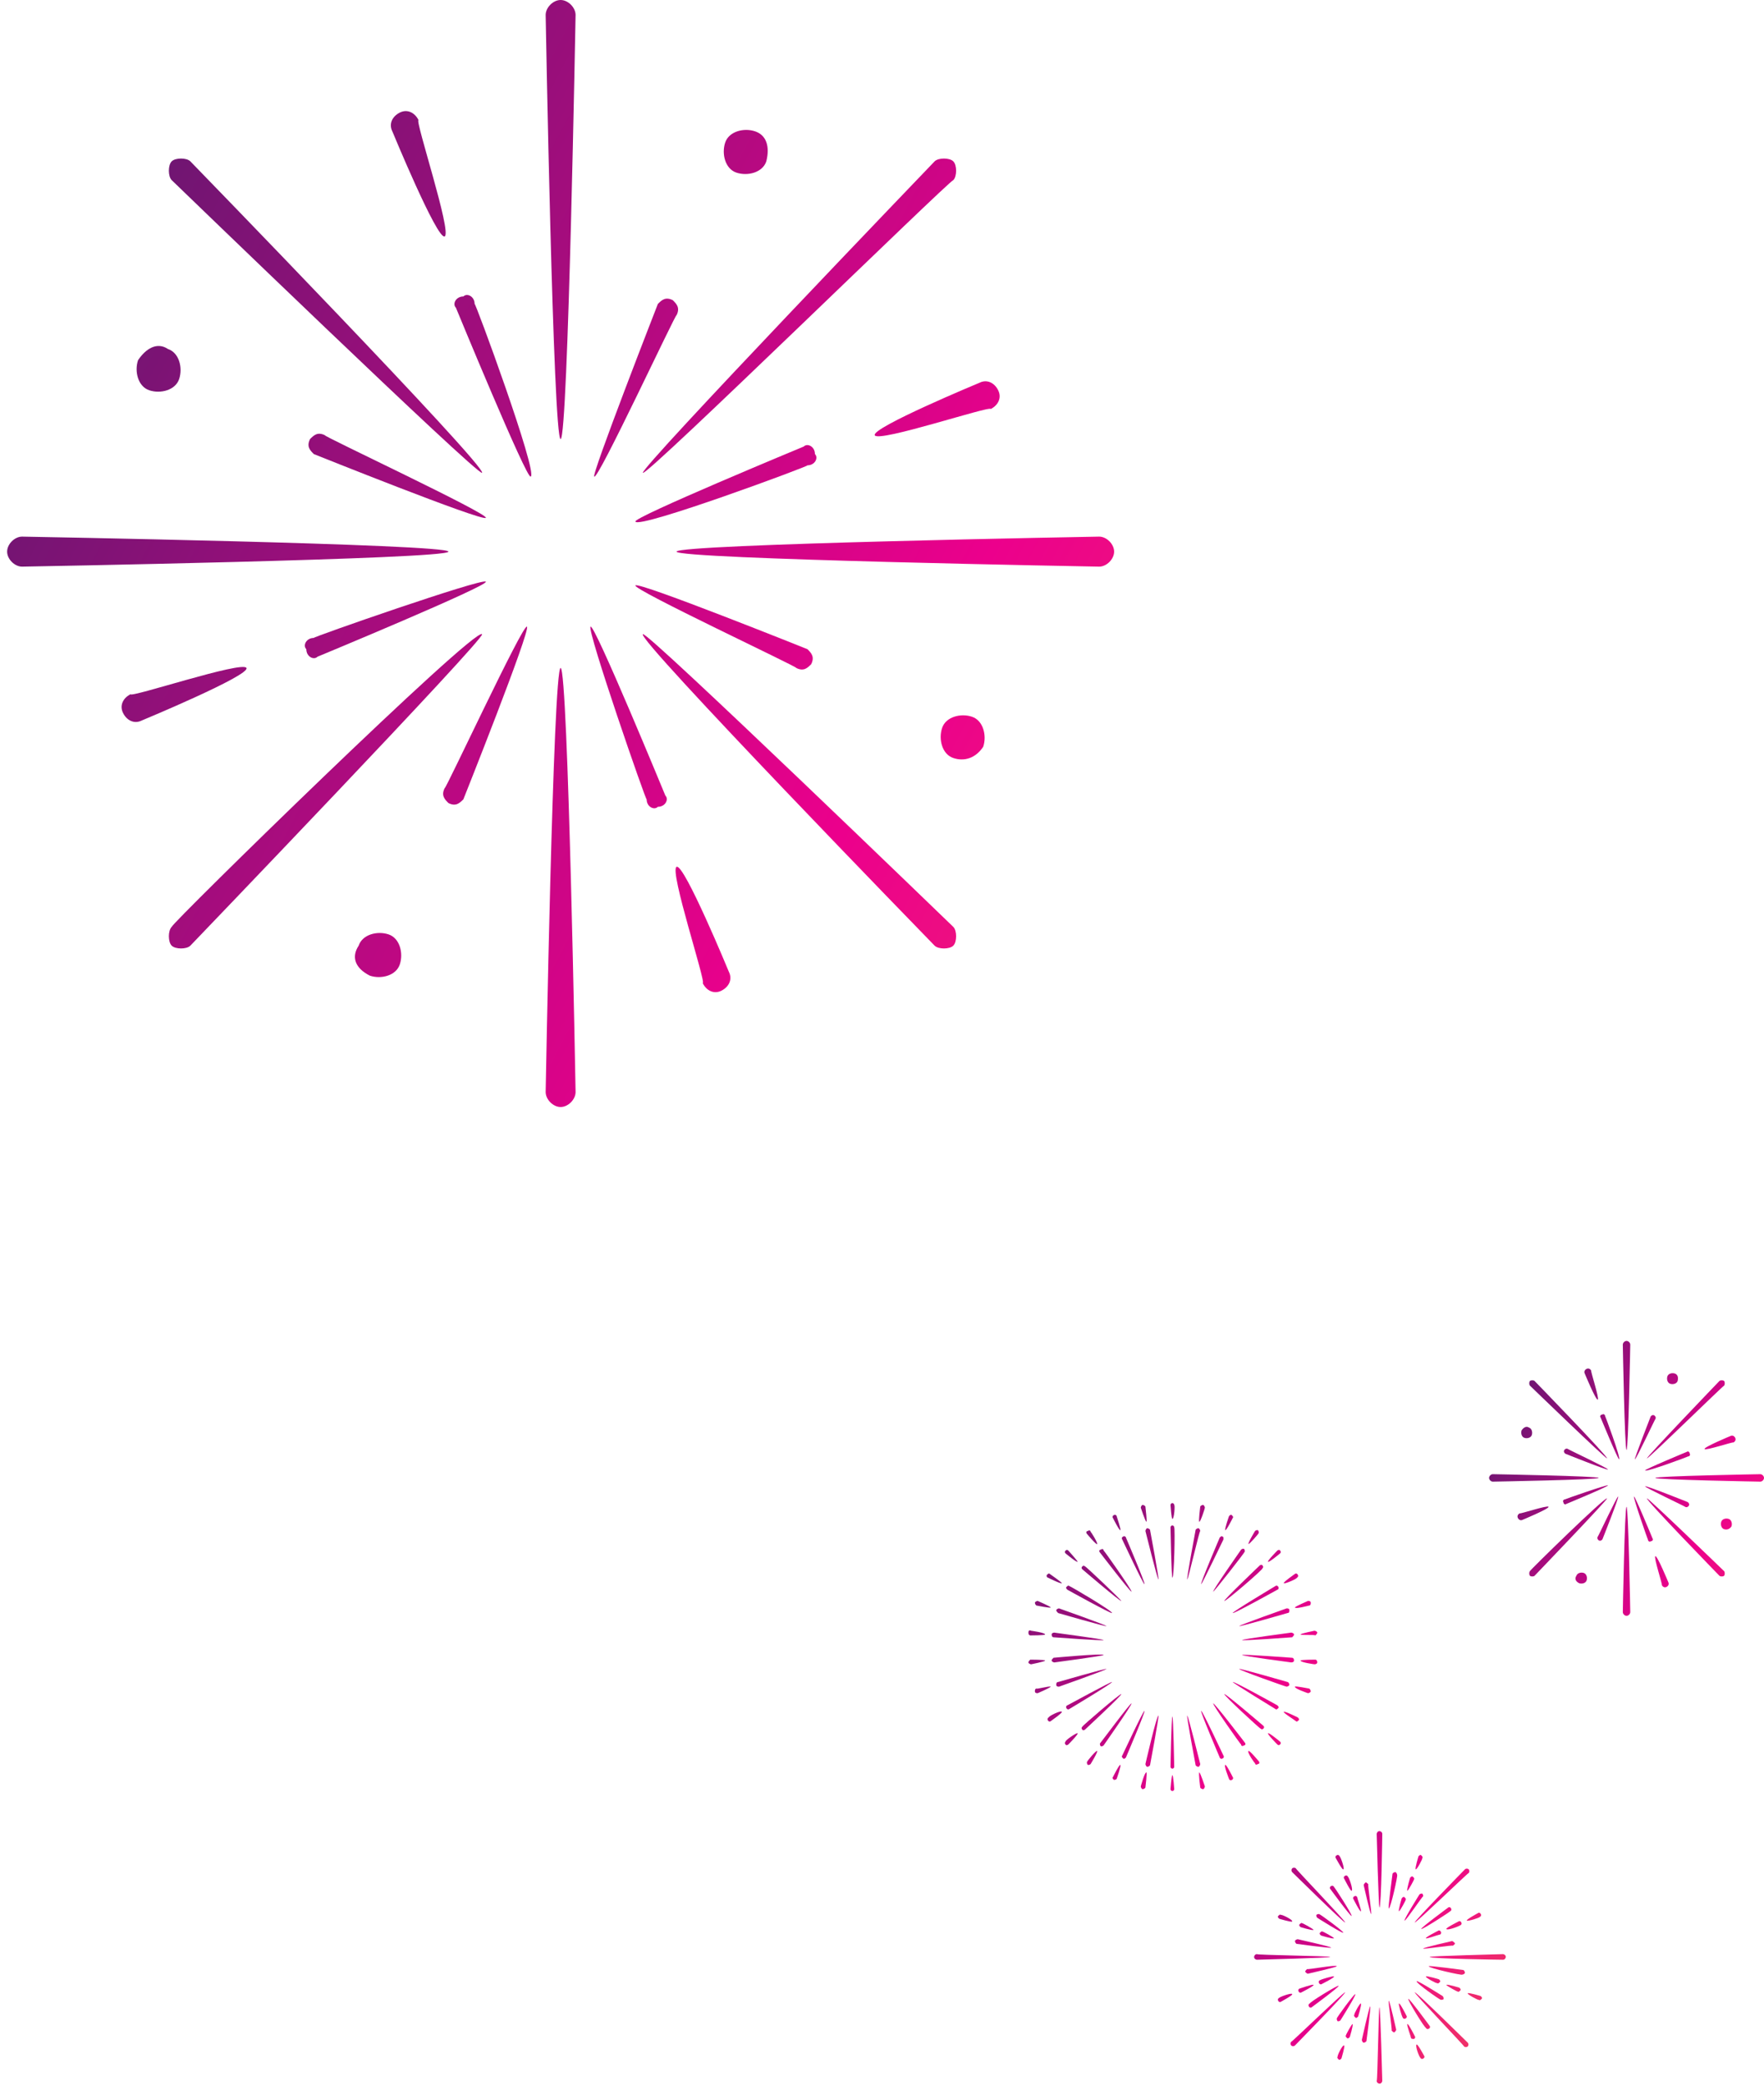 <svg width="247" height="292" viewBox="0 0 247 292" fill="none" xmlns="http://www.w3.org/2000/svg">
<path d="M193.159 267.105C193.029 267.105 192.769 256.796 192.769 256.796C192.769 256.665 192.899 256.404 193.159 256.404C193.289 256.404 193.549 256.535 193.549 256.796C193.549 256.796 193.419 267.105 193.159 267.105Z" fill="url(#paint0_linear_87_785)"/>
<path d="M188.347 269.193C188.217 269.323 180.934 262.146 180.934 262.146C180.804 262.016 180.804 261.755 180.934 261.624C181.064 261.494 181.324 261.494 181.455 261.624C181.324 261.624 188.477 269.062 188.347 269.193Z" fill="url(#paint1_linear_87_785)"/>
<path d="M186.266 274.021C186.266 274.152 175.992 274.413 175.992 274.413C175.862 274.413 175.602 274.282 175.602 274.021C175.602 273.891 175.732 273.63 175.992 273.63C175.992 273.76 186.266 273.891 186.266 274.021Z" fill="url(#paint2_linear_87_785)"/>
<path d="M188.347 278.98C188.477 279.111 181.324 286.419 181.324 286.419C181.194 286.549 180.934 286.549 180.804 286.419C180.674 286.288 180.674 286.027 180.804 285.897C180.804 286.027 188.217 278.85 188.347 278.98Z" fill="url(#paint3_linear_87_785)"/>
<path d="M193.159 281.068C193.289 281.068 193.549 291.378 193.549 291.378C193.549 291.508 193.419 291.769 193.159 291.769C193.029 291.769 192.769 291.639 192.769 291.378C192.899 291.378 193.029 281.068 193.159 281.068Z" fill="url(#paint4_linear_87_785)"/>
<path d="M198.101 278.98C198.231 278.85 205.514 286.027 205.514 286.027C205.644 286.158 205.644 286.419 205.514 286.549C205.384 286.68 205.124 286.68 204.994 286.549C205.124 286.549 197.971 279.111 198.101 278.98Z" fill="url(#paint5_linear_87_785)"/>
<path d="M200.182 274.021C200.182 273.891 210.456 273.63 210.456 273.63C210.586 273.63 210.846 273.76 210.846 274.021C210.846 274.152 210.716 274.413 210.456 274.413C210.456 274.413 200.182 274.282 200.182 274.021Z" fill="url(#paint6_linear_87_785)"/>
<path d="M198.101 269.193C197.971 269.062 205.124 261.755 205.124 261.755C205.254 261.624 205.514 261.624 205.644 261.755C205.774 261.885 205.774 262.146 205.644 262.277C205.644 262.146 198.231 269.323 198.101 269.193Z" fill="url(#paint7_linear_87_785)"/>
<path d="M190.558 267.627C190.428 267.757 189.518 265.931 189.518 265.931C189.388 265.8 189.518 265.539 189.648 265.539C189.778 265.409 190.038 265.539 190.038 265.67C190.038 265.8 190.688 267.627 190.558 267.627ZM189.258 264.756C189.128 264.887 188.217 263.06 188.217 263.06C188.087 262.929 188.217 262.668 188.347 262.668C188.477 262.538 188.737 262.668 188.737 262.799C188.867 262.799 189.518 264.626 189.258 264.756ZM188.087 261.755C187.957 261.885 187.047 260.189 187.047 260.189C186.917 260.058 187.047 259.797 187.177 259.797C187.307 259.667 187.567 259.797 187.567 259.928C187.697 259.928 188.347 261.755 188.087 261.755Z" fill="url(#paint8_linear_87_785)"/>
<path d="M186.787 271.411C186.657 271.542 184.966 271.02 184.966 271.02C184.836 270.889 184.706 270.759 184.836 270.628C184.966 270.498 185.096 270.367 185.226 270.498C185.096 270.367 186.787 271.281 186.787 271.411ZM183.926 270.237C183.795 270.367 182.105 269.845 182.105 269.845C181.975 269.715 181.845 269.584 181.975 269.454C182.105 269.323 182.235 269.193 182.365 269.323C182.235 269.193 183.926 270.106 183.926 270.237ZM180.934 269.062C180.804 269.193 179.114 268.671 179.114 268.671C178.984 268.54 178.854 268.41 178.984 268.279C179.114 268.149 179.244 268.018 179.374 268.149C179.374 268.018 181.064 268.801 180.934 269.062Z" fill="url(#paint9_linear_87_785)"/>
<path d="M186.787 276.762C186.917 276.892 185.096 277.806 185.096 277.806C184.966 277.936 184.706 277.806 184.706 277.675C184.576 277.545 184.706 277.284 184.836 277.284C184.966 277.153 186.787 276.631 186.787 276.762ZM183.926 277.936C184.056 278.067 182.235 278.98 182.235 278.98C182.105 279.111 181.845 278.98 181.845 278.85C181.715 278.719 181.845 278.458 181.975 278.458C181.975 278.458 183.795 277.806 183.926 277.936ZM180.934 279.241C181.064 279.372 179.374 280.285 179.374 280.285C179.244 280.416 178.984 280.285 178.984 280.155C178.854 280.024 178.984 279.763 179.114 279.763C179.114 279.633 180.934 278.98 180.934 279.241Z" fill="url(#paint10_linear_87_785)"/>
<path d="M190.558 280.546C190.688 280.677 190.168 282.373 190.168 282.373C190.038 282.504 189.908 282.634 189.778 282.504C189.648 282.373 189.518 282.243 189.648 282.112C189.518 282.112 190.428 280.416 190.558 280.546ZM189.388 283.417C189.518 283.548 188.998 285.244 188.998 285.244C188.867 285.375 188.737 285.505 188.607 285.375C188.477 285.244 188.347 285.114 188.477 284.983C188.347 285.114 189.258 283.417 189.388 283.417ZM188.217 286.419C188.347 286.549 187.827 288.246 187.827 288.246C187.697 288.376 187.567 288.507 187.437 288.376C187.307 288.246 187.177 288.115 187.307 287.985C187.177 287.985 187.957 286.288 188.217 286.419Z" fill="url(#paint11_linear_87_785)"/>
<path d="M195.89 280.546C196.02 280.416 196.931 282.243 196.931 282.243C197.061 282.373 196.931 282.634 196.801 282.634C196.671 282.765 196.41 282.634 196.41 282.504C196.28 282.373 195.76 280.546 195.89 280.546ZM197.061 283.417C197.191 283.287 198.101 285.114 198.101 285.114C198.231 285.244 198.101 285.505 197.971 285.505C197.841 285.505 197.581 285.505 197.581 285.375C197.581 285.244 196.931 283.548 197.061 283.417ZM198.361 286.288C198.491 286.158 199.402 287.854 199.402 287.854C199.532 287.985 199.402 288.246 199.272 288.246C199.141 288.376 198.881 288.246 198.881 288.115C198.751 288.115 198.101 286.419 198.361 286.288Z" fill="url(#paint12_linear_87_785)"/>
<path d="M199.662 276.762C199.792 276.631 201.482 277.153 201.482 277.153C201.612 277.284 201.742 277.414 201.612 277.545C201.482 277.675 201.352 277.806 201.222 277.675C201.222 277.806 199.532 276.892 199.662 276.762ZM202.523 277.936C202.653 277.806 204.343 278.328 204.343 278.328C204.474 278.458 204.604 278.589 204.474 278.719C204.343 278.85 204.213 278.98 204.083 278.85C204.213 278.98 202.523 278.067 202.523 277.936ZM205.514 279.111C205.644 278.98 207.335 279.502 207.335 279.502C207.465 279.633 207.595 279.763 207.465 279.894C207.335 280.024 207.205 280.155 207.075 280.024C207.075 280.155 205.384 279.241 205.514 279.111Z" fill="url(#paint13_linear_87_785)"/>
<path d="M199.662 271.411C199.532 271.281 201.352 270.367 201.352 270.367C201.482 270.237 201.743 270.367 201.743 270.498C201.873 270.628 201.743 270.889 201.612 270.889C201.482 270.889 199.662 271.542 199.662 271.411ZM202.523 270.106C202.393 269.976 204.213 269.063 204.213 269.063C204.344 268.932 204.604 269.063 204.604 269.193C204.734 269.324 204.604 269.584 204.474 269.584C204.344 269.715 202.653 270.367 202.523 270.106ZM205.384 268.932C205.254 268.802 206.945 267.888 206.945 267.888C207.075 267.758 207.335 267.888 207.335 268.019C207.465 268.149 207.335 268.41 207.205 268.41C207.205 268.541 205.514 269.063 205.384 268.932Z" fill="url(#paint14_linear_87_785)"/>
<path d="M195.89 267.627C195.76 267.497 196.28 265.8 196.28 265.8C196.41 265.67 196.54 265.539 196.67 265.67C196.8 265.8 196.931 265.931 196.8 266.061C196.931 265.931 196.02 267.627 195.89 267.627ZM197.061 264.756C196.931 264.626 197.451 262.929 197.451 262.929C197.581 262.799 197.711 262.668 197.841 262.799C197.971 262.929 198.101 263.06 197.971 263.19C198.101 263.06 197.191 264.756 197.061 264.756ZM198.231 261.755C198.101 261.624 198.621 259.928 198.621 259.928C198.751 259.797 198.881 259.667 199.011 259.797C199.141 259.928 199.271 260.058 199.141 260.189C199.271 260.189 198.361 261.885 198.231 261.755Z" fill="url(#paint15_linear_87_785)"/>
<path d="M189.258 268.28C189.128 268.41 186.266 264.495 186.266 264.495C186.136 264.365 186.266 264.104 186.396 264.104C186.526 263.973 186.787 264.104 186.787 264.234C186.787 264.104 189.388 268.149 189.258 268.28Z" fill="url(#paint16_linear_87_785)"/>
<path d="M186.396 272.716C186.396 272.847 181.585 272.194 181.585 272.194C181.455 272.194 181.325 271.933 181.325 271.803C181.325 271.672 181.585 271.542 181.715 271.542C181.715 271.542 186.396 272.586 186.396 272.716Z" fill="url(#paint17_linear_87_785)"/>
<path d="M187.437 278.067C187.567 278.197 183.665 281.068 183.665 281.068C183.535 281.199 183.275 281.068 183.275 280.938C183.145 280.807 183.275 280.546 183.405 280.546C183.275 280.416 187.307 277.936 187.437 278.067Z" fill="url(#paint18_linear_87_785)"/>
<path d="M191.859 280.938C191.989 280.938 191.338 285.766 191.338 285.766C191.338 285.897 191.078 286.027 190.948 286.027C190.818 286.027 190.688 285.766 190.688 285.636C190.688 285.636 191.729 280.938 191.859 280.938Z" fill="url(#paint19_linear_87_785)"/>
<path d="M197.191 279.894C197.321 279.763 200.182 283.678 200.182 283.678C200.312 283.809 200.182 284.07 200.052 284.07C199.922 284.2 199.662 284.07 199.662 283.939C199.532 284.07 197.061 280.024 197.191 279.894Z" fill="url(#paint20_linear_87_785)"/>
<path d="M200.052 275.326C200.052 275.196 204.864 275.848 204.864 275.848C204.994 275.848 205.124 276.109 205.124 276.24C205.124 276.37 204.864 276.501 204.734 276.501C204.734 276.631 200.052 275.587 200.052 275.326Z" fill="url(#paint21_linear_87_785)"/>
<path d="M199.011 270.106C198.881 269.976 202.783 267.105 202.783 267.105C202.913 266.975 203.173 267.105 203.173 267.236C203.303 267.366 203.173 267.627 203.043 267.627C203.173 267.627 199.141 270.237 199.011 270.106Z" fill="url(#paint22_linear_87_785)"/>
<path d="M194.46 267.236C194.33 267.236 194.98 262.407 194.98 262.407C194.98 262.277 195.24 262.146 195.37 262.146C195.5 262.146 195.63 262.407 195.63 262.538C195.76 262.538 194.72 267.236 194.46 267.236Z" fill="url(#paint23_linear_87_785)"/>
<path d="M191.989 268.018C191.859 268.018 190.948 263.973 190.948 263.973C190.948 263.843 191.078 263.712 191.208 263.582C191.338 263.582 191.469 263.712 191.599 263.843C191.469 263.843 192.119 268.018 191.989 268.018Z" fill="url(#paint24_linear_87_785)"/>
<path d="M188.087 270.628C187.957 270.759 184.446 268.54 184.446 268.54C184.316 268.41 184.316 268.279 184.316 268.149C184.446 268.018 184.576 268.018 184.706 268.018C184.836 268.018 188.217 270.498 188.087 270.628Z" fill="url(#paint25_linear_87_785)"/>
<path d="M187.177 275.326C187.177 275.457 183.145 276.37 183.145 276.37C183.015 276.37 182.885 276.24 182.755 276.109C182.755 275.979 182.885 275.848 183.015 275.718C183.015 275.848 187.177 275.065 187.177 275.326Z" fill="url(#paint26_linear_87_785)"/>
<path d="M189.778 279.241C189.908 279.372 187.697 282.895 187.697 282.895C187.567 283.026 187.437 283.026 187.307 283.026C187.177 282.895 187.177 282.765 187.177 282.634C187.177 282.504 189.648 279.111 189.778 279.241Z" fill="url(#paint27_linear_87_785)"/>
<path d="M194.46 280.155C194.59 280.155 195.5 284.2 195.5 284.2C195.5 284.331 195.37 284.461 195.24 284.592C195.11 284.592 194.98 284.461 194.85 284.331C194.98 284.331 194.33 280.155 194.46 280.155Z" fill="url(#paint28_linear_87_785)"/>
<path d="M198.361 277.414C198.491 277.284 202.002 279.502 202.002 279.502C202.133 279.633 202.133 279.763 202.133 279.894C202.133 280.024 201.872 280.024 201.742 280.024C201.612 280.024 198.231 277.675 198.361 277.414Z" fill="url(#paint29_linear_87_785)"/>
<path d="M199.272 272.847C199.272 272.716 203.303 271.803 203.303 271.803C203.433 271.803 203.563 271.933 203.693 272.064C203.823 272.194 203.563 272.325 203.433 272.455C203.433 272.325 199.272 272.977 199.272 272.847Z" fill="url(#paint30_linear_87_785)"/>
<path d="M196.67 268.932C196.54 268.801 198.751 265.278 198.751 265.278C198.881 265.148 199.011 265.148 199.141 265.148C199.271 265.278 199.271 265.409 199.271 265.539C199.141 265.539 196.801 269.062 196.67 268.932Z" fill="url(#paint31_linear_87_785)"/>
<path d="M164.158 220.909C164.028 220.909 163.898 213.862 163.898 213.862C163.898 213.732 164.028 213.601 164.158 213.601C164.288 213.601 164.418 213.732 164.418 213.862C164.548 213.993 164.418 220.909 164.158 220.909Z" fill="url(#paint32_linear_87_785)"/>
<path d="M164.158 212.688C164.028 212.688 163.898 210.73 163.898 210.73C163.898 210.6 164.028 210.469 164.158 210.469C164.288 210.469 164.418 210.6 164.418 210.73C164.548 210.73 164.418 212.688 164.158 212.688Z" fill="url(#paint33_linear_87_785)"/>
<path d="M162.207 221.17C162.077 221.17 160.386 214.384 160.386 214.384C160.386 214.254 160.517 213.993 160.647 213.993C160.777 213.993 161.037 214.123 161.037 214.254C161.037 214.254 162.337 221.17 162.207 221.17Z" fill="url(#paint34_linear_87_785)"/>
<path d="M160.517 213.079C160.386 213.079 159.736 211.122 159.736 211.122C159.736 210.991 159.866 210.73 159.996 210.73C160.126 210.73 160.386 210.861 160.386 210.991C160.386 211.122 160.647 213.079 160.517 213.079Z" fill="url(#paint35_linear_87_785)"/>
<path d="M160.256 221.823C160.126 221.953 157.135 215.559 157.135 215.559C157.005 215.428 157.135 215.167 157.265 215.167C157.395 215.037 157.655 215.167 157.655 215.298C157.655 215.298 160.386 221.692 160.256 221.823Z" fill="url(#paint36_linear_87_785)"/>
<path d="M156.875 214.254C156.745 214.384 155.835 212.557 155.835 212.557C155.705 212.427 155.835 212.166 155.965 212.166C156.095 212.035 156.355 212.166 156.355 212.296C156.355 212.296 157.005 214.254 156.875 214.254Z" fill="url(#paint37_linear_87_785)"/>
<path d="M158.436 222.867C158.306 222.997 154.014 217.386 154.014 217.386C153.884 217.255 153.884 216.994 154.144 216.994C154.274 216.864 154.534 216.864 154.534 217.125C154.534 216.994 158.566 222.736 158.436 222.867Z" fill="url(#paint38_linear_87_785)"/>
<path d="M153.624 216.211C153.494 216.342 152.193 214.776 152.193 214.776C152.063 214.645 152.063 214.384 152.323 214.384C152.453 214.254 152.713 214.254 152.713 214.515C152.713 214.384 153.754 216.081 153.624 216.211Z" fill="url(#paint39_linear_87_785)"/>
<path d="M157.005 224.172C156.875 224.302 151.543 219.735 151.543 219.735C151.413 219.604 151.413 219.474 151.543 219.343C151.673 219.213 151.803 219.213 151.933 219.343C151.933 219.213 157.005 224.041 157.005 224.172Z" fill="url(#paint40_linear_87_785)"/>
<path d="M150.893 218.691C150.763 218.821 149.202 217.516 149.202 217.516C149.072 217.386 149.072 217.255 149.202 217.125C149.332 216.994 149.462 216.994 149.592 217.125C149.592 217.125 150.893 218.56 150.893 218.691Z" fill="url(#paint41_linear_87_785)"/>
<path d="M155.705 225.868C155.574 225.999 149.462 222.606 149.462 222.606C149.332 222.475 149.202 222.345 149.332 222.214C149.462 222.084 149.592 221.953 149.722 222.084C149.852 222.084 155.835 225.607 155.705 225.868Z" fill="url(#paint42_linear_87_785)"/>
<path d="M148.682 221.692C148.552 221.823 146.731 220.909 146.731 220.909C146.601 220.909 146.471 220.648 146.601 220.518C146.731 220.387 146.861 220.257 146.991 220.387C146.991 220.387 148.682 221.562 148.682 221.692Z" fill="url(#paint43_linear_87_785)"/>
<path d="M154.924 227.695C154.924 227.825 148.162 225.868 148.162 225.868C148.032 225.738 147.902 225.607 147.902 225.477C147.902 225.346 148.162 225.216 148.292 225.216C148.292 225.216 154.924 227.564 154.924 227.695Z" fill="url(#paint44_linear_87_785)"/>
<path d="M147.121 225.085C147.121 225.215 145.17 224.824 145.17 224.824C145.04 224.824 144.91 224.563 144.91 224.432C144.91 224.302 145.17 224.172 145.301 224.172C145.301 224.172 147.121 224.954 147.121 225.085Z" fill="url(#paint45_linear_87_785)"/>
<path d="M154.534 229.653C154.534 229.783 147.511 229.261 147.511 229.261C147.381 229.261 147.251 229.131 147.251 228.87C147.251 228.739 147.381 228.609 147.641 228.609C147.511 228.609 154.534 229.522 154.534 229.653Z" fill="url(#paint46_linear_87_785)"/>
<path d="M146.341 228.87C146.341 229 144.26 229 144.26 229C144.13 229 144 228.87 144 228.609C144 228.348 144.13 228.217 144.39 228.348C144.39 228.348 146.341 228.609 146.341 228.87Z" fill="url(#paint47_linear_87_785)"/>
<path d="M154.534 231.74C154.534 231.871 147.641 232.784 147.641 232.784C147.511 232.784 147.251 232.654 147.251 232.523C147.251 232.393 147.381 232.262 147.511 232.132C147.511 232.132 154.534 231.479 154.534 231.74Z" fill="url(#paint48_linear_87_785)"/>
<path d="M146.341 232.523C146.341 232.654 144.39 233.045 144.39 233.045C144.26 233.045 144 232.915 144 232.784C144 232.654 144.13 232.523 144.26 232.393C144.26 232.393 146.341 232.393 146.341 232.523Z" fill="url(#paint49_linear_87_785)"/>
<path d="M154.924 233.698C154.924 233.828 148.292 236.177 148.292 236.177C148.162 236.177 147.902 236.177 147.902 235.916C147.902 235.786 147.902 235.525 148.162 235.525C148.162 235.525 154.924 233.567 154.924 233.698Z" fill="url(#paint50_linear_87_785)"/>
<path d="M147.121 236.177C147.121 236.308 145.301 237.091 145.301 237.091C145.171 237.091 144.91 237.091 144.91 236.83C144.91 236.699 144.91 236.438 145.171 236.438C145.04 236.569 146.991 236.047 147.121 236.177Z" fill="url(#paint51_linear_87_785)"/>
<path d="M155.705 235.525C155.835 235.655 149.722 239.309 149.722 239.309C149.592 239.44 149.332 239.309 149.332 239.179C149.202 239.048 149.332 238.787 149.462 238.787C149.462 238.787 155.705 235.394 155.705 235.525Z" fill="url(#paint52_linear_87_785)"/>
<path d="M148.682 239.701C148.812 239.831 147.121 241.006 147.121 241.006C146.991 241.136 146.731 241.006 146.731 240.875C146.601 240.745 146.731 240.484 146.861 240.484C146.731 240.353 148.552 239.44 148.682 239.701Z" fill="url(#paint53_linear_87_785)"/>
<path d="M157.005 237.221C157.135 237.352 151.933 242.18 151.933 242.18C151.803 242.311 151.543 242.311 151.543 242.18C151.413 242.05 151.413 241.919 151.543 241.789C151.543 241.658 156.875 237.091 157.005 237.221Z" fill="url(#paint54_linear_87_785)"/>
<path d="M150.893 242.702C151.023 242.833 149.592 244.268 149.592 244.268C149.462 244.399 149.202 244.399 149.202 244.268C149.072 244.138 149.072 244.007 149.202 243.877C149.072 243.746 150.763 242.572 150.893 242.702Z" fill="url(#paint55_linear_87_785)"/>
<path d="M158.436 238.526C158.566 238.657 154.534 244.399 154.534 244.399C154.404 244.529 154.274 244.529 154.144 244.529C154.014 244.399 154.014 244.268 154.014 244.138C154.144 244.007 158.306 238.396 158.436 238.526Z" fill="url(#paint56_linear_87_785)"/>
<path d="M153.624 245.182C153.754 245.312 152.713 247.009 152.713 247.009C152.583 247.139 152.453 247.139 152.323 247.139C152.193 247.009 152.193 246.878 152.193 246.748C152.193 246.617 153.494 245.051 153.624 245.182Z" fill="url(#paint57_linear_87_785)"/>
<path d="M160.256 239.57C160.386 239.701 157.655 246.095 157.655 246.095C157.525 246.226 157.395 246.356 157.265 246.226C157.135 246.095 157.005 245.965 157.135 245.834C157.135 245.834 160.126 239.44 160.256 239.57Z" fill="url(#paint58_linear_87_785)"/>
<path d="M156.875 247.139C157.005 247.27 156.355 249.097 156.355 249.097C156.225 249.227 156.095 249.227 155.965 249.227C155.835 249.097 155.705 248.966 155.835 248.836C155.835 248.836 156.745 247.009 156.875 247.139Z" fill="url(#paint59_linear_87_785)"/>
<path d="M162.207 240.223C162.337 240.223 161.037 247.139 161.037 247.139C161.037 247.27 160.777 247.4 160.647 247.4C160.517 247.4 160.386 247.139 160.386 247.009C160.386 247.009 161.947 240.223 162.207 240.223Z" fill="url(#paint60_linear_87_785)"/>
<path d="M160.516 248.183C160.647 248.183 160.386 250.271 160.386 250.271C160.386 250.402 160.126 250.532 159.996 250.532C159.866 250.532 159.736 250.271 159.736 250.141C159.736 250.141 160.256 248.183 160.516 248.183Z" fill="url(#paint61_linear_87_785)"/>
<path d="M164.158 240.353C164.288 240.353 164.418 247.4 164.418 247.4C164.418 247.531 164.288 247.661 164.158 247.661C164.028 247.661 163.898 247.531 163.898 247.4C163.898 247.4 164.028 240.353 164.158 240.353Z" fill="url(#paint62_linear_87_785)"/>
<path d="M164.158 248.575C164.288 248.575 164.418 250.532 164.418 250.532C164.418 250.663 164.288 250.793 164.158 250.793C164.028 250.793 163.898 250.663 163.898 250.532C163.898 250.663 164.028 248.575 164.158 248.575Z" fill="url(#paint63_linear_87_785)"/>
<path d="M166.239 240.223C166.369 240.223 168.059 247.009 168.059 247.009C168.059 247.139 167.929 247.4 167.799 247.4C167.669 247.4 167.409 247.27 167.409 247.139C167.409 247.139 166.109 240.223 166.239 240.223Z" fill="url(#paint64_linear_87_785)"/>
<path d="M167.929 248.183C168.059 248.183 168.71 250.141 168.71 250.141C168.71 250.271 168.58 250.532 168.45 250.532C168.319 250.532 168.059 250.402 168.059 250.271C168.059 250.271 167.799 248.314 167.929 248.183Z" fill="url(#paint65_linear_87_785)"/>
<path d="M168.189 239.57C168.32 239.44 171.311 245.834 171.311 245.834C171.441 245.965 171.311 246.226 171.181 246.226C171.051 246.356 170.79 246.226 170.79 246.095C170.79 246.095 168.059 239.701 168.189 239.57Z" fill="url(#paint66_linear_87_785)"/>
<path d="M171.571 247.139C171.701 247.009 172.611 248.836 172.611 248.836C172.741 248.966 172.611 249.227 172.481 249.227C172.351 249.358 172.091 249.227 172.091 249.097C172.091 249.097 171.311 247.139 171.571 247.139Z" fill="url(#paint67_linear_87_785)"/>
<path d="M169.88 238.526C170.01 238.396 174.302 244.007 174.302 244.007C174.432 244.138 174.432 244.399 174.172 244.399C174.042 244.529 173.782 244.529 173.782 244.268C173.782 244.399 169.75 238.657 169.88 238.526Z" fill="url(#paint68_linear_87_785)"/>
<path d="M174.822 245.182C174.952 245.051 176.253 246.617 176.253 246.617C176.383 246.748 176.383 247.009 176.123 247.009C175.992 247.139 175.732 247.139 175.732 246.878C175.732 247.009 174.562 245.312 174.822 245.182Z" fill="url(#paint69_linear_87_785)"/>
<path d="M171.441 237.221C171.571 237.091 176.903 241.658 176.903 241.658C177.033 241.789 177.033 241.919 176.903 242.05C176.773 242.18 176.643 242.18 176.513 242.05C176.383 242.05 171.311 237.352 171.441 237.221Z" fill="url(#paint70_linear_87_785)"/>
<path d="M177.553 242.702C177.683 242.572 179.244 243.877 179.244 243.877C179.374 244.007 179.374 244.138 179.244 244.268C179.114 244.399 178.984 244.399 178.853 244.268C178.853 244.268 177.423 242.833 177.553 242.702Z" fill="url(#paint71_linear_87_785)"/>
<path d="M172.611 235.525C172.741 235.394 178.854 238.787 178.854 238.787C178.984 238.918 179.114 239.048 178.984 239.179C178.854 239.309 178.723 239.44 178.593 239.309C178.593 239.309 172.611 235.655 172.611 235.525Z" fill="url(#paint72_linear_87_785)"/>
<path d="M179.764 239.701C179.894 239.57 181.715 240.484 181.715 240.484C181.845 240.614 181.975 240.745 181.845 240.875C181.715 241.006 181.585 241.136 181.455 241.006C181.325 240.875 179.634 239.831 179.764 239.701Z" fill="url(#paint73_linear_87_785)"/>
<path d="M173.522 233.698C173.522 233.567 180.284 235.525 180.284 235.525C180.414 235.525 180.544 235.786 180.544 235.916C180.544 236.047 180.284 236.177 180.154 236.177C180.024 236.177 173.391 233.828 173.522 233.698Z" fill="url(#paint74_linear_87_785)"/>
<path d="M181.325 236.177C181.325 236.047 183.275 236.438 183.275 236.438C183.405 236.438 183.535 236.699 183.535 236.83C183.535 236.96 183.275 237.091 183.145 237.091C183.145 237.091 181.195 236.438 181.325 236.177Z" fill="url(#paint75_linear_87_785)"/>
<path d="M173.912 231.74C173.912 231.61 180.934 232.132 180.934 232.132C181.064 232.132 181.194 232.262 181.194 232.523C181.194 232.654 181.064 232.784 180.804 232.784C180.804 232.784 173.912 231.871 173.912 231.74Z" fill="url(#paint76_linear_87_785)"/>
<path d="M182.105 232.523C182.105 232.393 184.186 232.393 184.186 232.393C184.316 232.393 184.446 232.523 184.446 232.784C184.446 232.915 184.316 233.045 184.055 233.045C184.055 233.045 182.105 232.784 182.105 232.523Z" fill="url(#paint77_linear_87_785)"/>
<path d="M173.912 229.652C173.912 229.522 180.804 228.608 180.804 228.608C180.934 228.608 181.194 228.739 181.194 228.869C181.194 229 181.064 229.13 180.934 229.261C180.934 229.261 173.912 229.783 173.912 229.652Z" fill="url(#paint78_linear_87_785)"/>
<path d="M182.105 228.869C182.105 228.739 184.055 228.347 184.055 228.347C184.186 228.347 184.446 228.478 184.446 228.608C184.446 228.739 184.316 228.869 184.186 229C184.055 228.869 182.105 229 182.105 228.869Z" fill="url(#paint79_linear_87_785)"/>
<path d="M173.521 227.695C173.521 227.564 180.154 225.216 180.154 225.216C180.284 225.216 180.544 225.216 180.544 225.477C180.544 225.607 180.544 225.868 180.284 225.868C180.284 225.868 173.521 227.825 173.521 227.695Z" fill="url(#paint80_linear_87_785)"/>
<path d="M181.325 225.085C181.325 224.954 183.145 224.172 183.145 224.172C183.275 224.172 183.535 224.172 183.535 224.432C183.535 224.563 183.535 224.824 183.275 224.824C183.275 224.824 181.325 225.346 181.325 225.085Z" fill="url(#paint81_linear_87_785)"/>
<path d="M172.611 225.868C172.481 225.738 178.593 222.084 178.593 222.084C178.723 221.953 178.984 222.084 178.984 222.214C179.114 222.345 178.984 222.606 178.854 222.606C178.854 222.606 172.741 225.999 172.611 225.868Z" fill="url(#paint82_linear_87_785)"/>
<path d="M179.764 221.692C179.634 221.562 181.325 220.387 181.325 220.387C181.455 220.257 181.715 220.387 181.715 220.518C181.845 220.648 181.715 220.909 181.585 220.909C181.715 221.04 179.894 221.823 179.764 221.692Z" fill="url(#paint83_linear_87_785)"/>
<path d="M171.441 224.172C171.311 224.041 176.383 219.213 176.383 219.213C176.513 219.082 176.773 219.082 176.773 219.213C176.903 219.343 176.903 219.474 176.773 219.604C176.903 219.735 171.571 224.302 171.441 224.172Z" fill="url(#paint84_linear_87_785)"/>
<path d="M177.553 218.691C177.423 218.56 178.853 217.125 178.853 217.125C178.984 216.994 179.244 216.994 179.244 217.125C179.374 217.255 179.374 217.386 179.244 217.516C179.244 217.516 177.683 218.821 177.553 218.691Z" fill="url(#paint85_linear_87_785)"/>
<path d="M169.88 222.867C169.75 222.736 173.782 216.994 173.782 216.994C173.912 216.864 174.042 216.864 174.172 216.864C174.302 216.994 174.302 217.125 174.302 217.255C174.302 217.386 170.01 222.867 169.88 222.867Z" fill="url(#paint86_linear_87_785)"/>
<path d="M174.822 216.211C174.692 216.081 175.732 214.384 175.732 214.384C175.862 214.254 175.992 214.254 176.123 214.254C176.253 214.384 176.253 214.515 176.253 214.645C176.253 214.776 174.952 216.211 174.822 216.211Z" fill="url(#paint87_linear_87_785)"/>
<path d="M168.189 221.823C168.059 221.692 170.79 215.298 170.79 215.298C170.92 215.167 171.051 215.037 171.181 215.167C171.311 215.167 171.311 215.298 171.311 215.559C171.311 215.559 168.319 221.823 168.189 221.823Z" fill="url(#paint88_linear_87_785)"/>
<path d="M171.571 214.254C171.441 214.123 172.091 212.296 172.091 212.296C172.221 212.166 172.351 212.035 172.481 212.166C172.611 212.296 172.741 212.427 172.611 212.557C172.611 212.557 171.701 214.384 171.571 214.254Z" fill="url(#paint89_linear_87_785)"/>
<path d="M166.239 221.17C166.109 221.17 167.409 214.254 167.409 214.254C167.409 214.123 167.669 213.993 167.799 213.993C167.929 213.993 168.059 214.254 168.059 214.384C167.929 214.384 166.369 221.17 166.239 221.17Z" fill="url(#paint90_linear_87_785)"/>
<path d="M167.929 213.079C167.799 213.079 168.059 210.991 168.059 210.991C168.059 210.861 168.319 210.73 168.45 210.73C168.58 210.73 168.71 210.991 168.71 211.122C168.71 211.252 168.059 213.21 167.929 213.079Z" fill="url(#paint91_linear_87_785)"/>
<path d="M227.753 203.031C227.492 203.031 227.232 188.285 227.232 188.285C227.232 188.024 227.492 187.763 227.753 187.763C228.013 187.763 228.273 188.024 228.273 188.285C228.273 188.154 228.013 203.031 227.753 203.031Z" fill="url(#paint92_linear_87_785)"/>
<path d="M225.021 204.205C224.891 204.336 214.227 194.027 214.227 194.027C214.097 193.896 214.097 193.505 214.227 193.374C214.357 193.244 214.747 193.244 214.877 193.374C214.877 193.374 225.151 203.944 225.021 204.205Z" fill="url(#paint93_linear_87_785)"/>
<path d="M223.851 206.946C223.851 207.207 209.025 207.468 209.025 207.468C208.765 207.468 208.505 207.207 208.505 206.946C208.505 206.685 208.765 206.424 209.025 206.424C209.025 206.424 223.851 206.685 223.851 206.946Z" fill="url(#paint94_linear_87_785)"/>
<path d="M225.021 209.817C225.151 209.947 214.877 220.648 214.877 220.648C214.747 220.778 214.357 220.778 214.227 220.648C214.097 220.517 214.097 220.126 214.227 219.995C214.227 219.865 224.761 209.556 225.021 209.817Z" fill="url(#paint95_linear_87_785)"/>
<path d="M227.753 210.991C228.013 210.991 228.273 225.737 228.273 225.737C228.273 225.998 228.013 226.259 227.753 226.259C227.492 226.259 227.232 225.998 227.232 225.737C227.232 225.737 227.492 210.991 227.753 210.991Z" fill="url(#paint96_linear_87_785)"/>
<path d="M230.614 209.817C230.744 209.686 241.408 219.996 241.408 219.996C241.538 220.126 241.538 220.518 241.408 220.648C241.278 220.778 240.888 220.778 240.758 220.648C240.628 220.518 230.354 209.947 230.614 209.817Z" fill="url(#paint97_linear_87_785)"/>
<path d="M231.784 206.946C231.784 206.685 246.48 206.424 246.48 206.424C246.74 206.424 247 206.685 247 206.946C247 207.207 246.74 207.468 246.48 207.468C246.48 207.468 231.784 207.207 231.784 206.946Z" fill="url(#paint98_linear_87_785)"/>
<path d="M230.614 204.205C230.484 204.075 240.758 193.374 240.758 193.374C240.888 193.244 241.278 193.244 241.408 193.374C241.538 193.505 241.538 193.896 241.408 194.027C241.278 194.027 230.744 204.336 230.614 204.205Z" fill="url(#paint99_linear_87_785)"/>
<path d="M228.923 204.336C228.793 204.336 231.134 198.333 231.134 198.333C231.264 198.202 231.394 198.072 231.654 198.202C231.784 198.333 231.914 198.463 231.784 198.724C231.784 198.594 229.053 204.466 228.923 204.336Z" fill="url(#paint100_linear_87_785)"/>
<path d="M226.712 204.336C226.582 204.466 224.111 198.463 224.111 198.463C223.981 198.333 224.111 198.072 224.371 198.072C224.501 197.941 224.761 198.072 224.761 198.333C224.761 198.202 226.972 204.205 226.712 204.336Z" fill="url(#paint101_linear_87_785)"/>
<path d="M225.152 205.771C225.022 205.902 219.169 203.553 219.169 203.553C219.039 203.422 218.909 203.292 219.039 203.031C219.169 202.9 219.299 202.77 219.559 202.9C219.429 202.9 225.282 205.641 225.152 205.771Z" fill="url(#paint102_linear_87_785)"/>
<path d="M225.151 207.99C225.282 208.12 219.299 210.6 219.299 210.6C219.169 210.73 218.909 210.6 218.909 210.339C218.779 210.208 218.909 209.947 219.169 209.947C219.039 209.947 225.021 207.859 225.151 207.99Z" fill="url(#paint103_linear_87_785)"/>
<path d="M226.582 209.556C226.712 209.686 224.371 215.559 224.371 215.559C224.241 215.689 224.111 215.82 223.851 215.689C223.721 215.559 223.591 215.428 223.721 215.167C223.721 215.298 226.452 209.425 226.582 209.556Z" fill="url(#paint104_linear_87_785)"/>
<path d="M228.793 209.556C228.923 209.425 231.394 215.428 231.394 215.428C231.524 215.559 231.394 215.82 231.134 215.82C231.004 215.95 230.744 215.82 230.744 215.559C230.744 215.689 228.663 209.686 228.793 209.556Z" fill="url(#paint105_linear_87_785)"/>
<path d="M230.354 208.12C230.484 207.99 236.336 210.339 236.336 210.339C236.466 210.469 236.596 210.6 236.466 210.861C236.336 210.991 236.206 211.122 235.946 210.991C236.076 210.991 230.223 208.251 230.354 208.12Z" fill="url(#paint106_linear_87_785)"/>
<path d="M230.354 205.902C230.224 205.771 236.206 203.292 236.206 203.292C236.336 203.161 236.596 203.292 236.596 203.553C236.726 203.683 236.596 203.944 236.336 203.944C236.466 203.944 230.484 206.163 230.354 205.902Z" fill="url(#paint107_linear_87_785)"/>
<path d="M234.905 193.374C234.775 193.765 234.255 193.896 233.865 193.765C233.475 193.635 233.345 193.113 233.475 192.721C233.605 192.33 234.125 192.2 234.515 192.33C234.905 192.461 235.035 192.852 234.905 193.374Z" fill="url(#paint108_linear_87_785)"/>
<path d="M214.097 199.899C214.487 200.029 214.617 200.551 214.487 200.943C214.357 201.334 213.837 201.465 213.447 201.334C213.057 201.204 212.927 200.682 213.057 200.29C213.317 199.899 213.707 199.638 214.097 199.899Z" fill="url(#paint109_linear_87_785)"/>
<path d="M220.73 220.648C220.86 220.256 221.38 220.126 221.77 220.256C222.16 220.387 222.29 220.909 222.16 221.3C222.03 221.692 221.51 221.822 221.12 221.692C220.6 221.431 220.47 221.039 220.73 220.648Z" fill="url(#paint110_linear_87_785)"/>
<path d="M241.408 214.123C241.018 213.993 240.888 213.471 241.018 213.079C241.148 212.688 241.668 212.557 242.058 212.688C242.448 212.818 242.578 213.34 242.448 213.732C242.188 214.123 241.798 214.254 241.408 214.123Z" fill="url(#paint111_linear_87_785)"/>
<path d="M223.721 195.984C223.461 196.114 221.9 192.33 221.9 192.33C221.77 192.069 221.9 191.808 222.16 191.678C222.42 191.547 222.681 191.678 222.811 191.939C222.681 191.939 223.981 195.853 223.721 195.984Z" fill="url(#paint112_linear_87_785)"/>
<path d="M216.828 210.991C216.958 211.252 213.187 212.818 213.187 212.818C212.927 212.949 212.667 212.818 212.537 212.557C212.406 212.296 212.537 212.035 212.797 211.905C212.797 212.035 216.698 210.73 216.828 210.991Z" fill="url(#paint113_linear_87_785)"/>
<path d="M231.784 217.908C232.044 217.777 233.605 221.561 233.605 221.561C233.735 221.822 233.605 222.083 233.345 222.214C233.085 222.344 232.824 222.214 232.694 221.953C232.824 221.953 231.524 218.038 231.784 217.908Z" fill="url(#paint114_linear_87_785)"/>
<path d="M238.677 202.9C238.547 202.639 242.318 201.073 242.318 201.073C242.578 200.943 242.838 201.073 242.968 201.334C243.098 201.595 242.968 201.856 242.708 201.987C242.708 201.856 238.807 203.161 238.677 202.9Z" fill="url(#paint115_linear_87_785)"/>
<path d="M78.5 61.479C77.453 61.479 76.405 2.102 76.405 2.102C76.405 1.051 77.453 0 78.5 0C79.547 0 80.595 1.051 80.595 2.102C80.595 1.576 79.547 61.479 78.5 61.479Z" fill="url(#paint116_linear_87_785)"/>
<path d="M67.503 66.208C66.979 66.734 24.039 25.222 24.039 25.222C23.515 24.697 23.515 23.12 24.039 22.595C24.563 22.069 26.134 22.069 26.657 22.595C26.657 22.595 68.026 65.157 67.503 66.208Z" fill="url(#paint117_linear_87_785)"/>
<path d="M62.79 77.243C62.79 78.293 3.093 79.344 3.093 79.344C2.045 79.344 0.998 78.293 0.998 77.243C0.998 76.192 2.045 75.141 3.093 75.141C3.093 75.141 62.79 76.192 62.79 77.243Z" fill="url(#paint118_linear_87_785)"/>
<path d="M67.503 88.802C68.026 89.328 26.657 132.416 26.657 132.416C26.134 132.941 24.563 132.941 24.039 132.416C23.515 131.89 23.515 130.314 24.039 129.788C24.039 129.263 66.456 87.751 67.503 88.802Z" fill="url(#paint119_linear_87_785)"/>
<path d="M78.5 93.532C79.547 93.532 80.595 152.909 80.595 152.909C80.595 153.96 79.547 155.011 78.5 155.011C77.453 155.011 76.405 153.96 76.405 152.909C76.405 152.909 77.453 93.532 78.5 93.532Z" fill="url(#paint120_linear_87_785)"/>
<path d="M90.021 88.803C90.544 88.277 133.485 129.789 133.485 129.789C134.008 130.314 134.008 131.891 133.485 132.416C132.961 132.942 131.39 132.942 130.866 132.416C130.343 131.891 88.974 89.328 90.021 88.803Z" fill="url(#paint121_linear_87_785)"/>
<path d="M94.734 77.243C94.734 76.192 153.907 75.141 153.907 75.141C154.955 75.141 156.002 76.192 156.002 77.243C156.002 78.293 154.955 79.344 153.907 79.344C153.907 79.344 94.734 78.293 94.734 77.243Z" fill="url(#paint122_linear_87_785)"/>
<path d="M90.021 66.208C89.497 65.683 130.866 22.595 130.866 22.595C131.39 22.069 132.961 22.069 133.485 22.595C134.008 23.12 134.008 24.697 133.485 25.222C132.961 25.222 90.544 66.734 90.021 66.208Z" fill="url(#paint123_linear_87_785)"/>
<path d="M83.213 66.733C82.689 66.733 92.115 42.562 92.115 42.562C92.639 42.036 93.163 41.511 94.21 42.036C94.734 42.562 95.257 43.087 94.734 44.138C94.734 43.613 83.737 67.259 83.213 66.733Z" fill="url(#paint124_linear_87_785)"/>
<path d="M74.311 66.733C73.787 67.259 63.837 43.088 63.837 43.088C63.314 42.562 63.837 41.511 64.885 41.511C65.409 40.986 66.456 41.511 66.456 42.562C66.456 42.037 75.358 66.208 74.311 66.733Z" fill="url(#paint125_linear_87_785)"/>
<path d="M68.027 72.514C67.503 73.039 43.939 63.581 43.939 63.581C43.415 63.055 42.891 62.53 43.415 61.479C43.939 60.953 44.462 60.428 45.51 60.953C44.986 60.953 68.551 71.988 68.027 72.514Z" fill="url(#paint126_linear_87_785)"/>
<path d="M68.027 81.446C68.55 81.972 44.462 91.955 44.462 91.955C43.938 92.481 42.891 91.955 42.891 90.904C42.367 90.379 42.891 89.328 43.938 89.328C43.415 89.328 67.503 80.921 68.027 81.446Z" fill="url(#paint127_linear_87_785)"/>
<path d="M73.787 87.752C74.311 88.277 64.885 111.923 64.885 111.923C64.361 112.449 63.838 112.974 62.79 112.449C62.267 111.923 61.743 111.398 62.267 110.347C62.267 110.872 73.264 87.227 73.787 87.752Z" fill="url(#paint128_linear_87_785)"/>
<path d="M82.689 87.752C83.213 87.226 93.163 111.398 93.163 111.398C93.686 111.923 93.163 112.974 92.115 112.974C91.592 113.499 90.544 112.974 90.544 111.923C90.544 112.448 82.166 88.277 82.689 87.752Z" fill="url(#paint129_linear_87_785)"/>
<path d="M88.973 81.972C89.497 81.446 113.062 90.904 113.062 90.904C113.585 91.43 114.109 91.955 113.585 93.006C113.062 93.532 112.538 94.057 111.491 93.532C112.014 93.532 88.45 82.497 88.973 81.972Z" fill="url(#paint130_linear_87_785)"/>
<path d="M88.973 73.039C88.45 72.513 112.538 62.53 112.538 62.53C113.062 62.004 114.109 62.53 114.109 63.581C114.633 64.106 114.109 65.157 113.062 65.157C113.586 65.157 89.497 74.09 88.973 73.039Z" fill="url(#paint131_linear_87_785)"/>
<path d="M107.301 22.594C106.778 24.171 104.683 24.696 103.112 24.171C101.541 23.645 101.018 21.544 101.541 19.967C102.065 18.391 104.16 17.865 105.73 18.391C107.301 18.916 107.825 20.493 107.301 22.594Z" fill="url(#paint132_linear_87_785)"/>
<path d="M23.515 48.868C25.087 49.393 25.61 51.495 25.087 53.071C24.563 54.648 22.468 55.173 20.897 54.648C19.326 54.122 18.802 52.02 19.326 50.444C20.373 48.868 21.945 47.817 23.515 48.868Z" fill="url(#paint133_linear_87_785)"/>
<path d="M50.222 132.416C50.746 130.839 52.84 130.314 54.411 130.84C55.982 131.365 56.506 133.467 55.982 135.043C55.459 136.62 53.364 137.145 51.793 136.62C49.699 135.569 49.175 133.992 50.222 132.416Z" fill="url(#paint134_linear_87_785)"/>
<path d="M133.485 106.143C131.914 105.617 131.39 103.515 131.914 101.939C132.437 100.363 134.532 99.837 136.103 100.363C137.674 100.888 138.198 102.99 137.674 104.566C136.627 106.143 135.056 106.668 133.485 106.143Z" fill="url(#paint135_linear_87_785)"/>
<path d="M62.266 33.104C61.219 33.629 54.935 18.391 54.935 18.391C54.411 17.34 54.935 16.289 55.982 15.764C57.03 15.238 58.077 15.764 58.601 16.814C58.077 16.814 63.313 32.578 62.266 33.104Z" fill="url(#paint136_linear_87_785)"/>
<path d="M34.512 93.532C35.036 94.583 19.85 100.889 19.85 100.889C18.802 101.414 17.755 100.889 17.231 99.838C16.708 98.787 17.231 97.736 18.279 97.21C18.279 97.736 33.988 92.481 34.512 93.532Z" fill="url(#paint137_linear_87_785)"/>
<path d="M94.734 121.381C95.781 120.856 102.065 136.094 102.065 136.094C102.588 137.145 102.065 138.196 101.017 138.722C99.97 139.247 98.923 138.722 98.399 137.671C98.923 137.671 93.686 121.907 94.734 121.381Z" fill="url(#paint138_linear_87_785)"/>
<path d="M122.487 60.953C121.964 59.902 137.15 53.597 137.15 53.597C138.197 53.071 139.245 53.597 139.768 54.648C140.292 55.699 139.768 56.749 138.721 57.275C138.721 56.749 123.011 62.004 122.487 60.953Z" fill="url(#paint139_linear_87_785)"/>
<defs>
<linearGradient id="paint0_linear_87_785" x1="152.909" y1="235.748" x2="245.693" y2="295.221" gradientUnits="userSpaceOnUse">
<stop stop-color="#262262"/>
<stop offset="0.481" stop-color="#EC008C"/>
<stop offset="1" stop-color="#F7941E"/>
</linearGradient>
<linearGradient id="paint1_linear_87_785" x1="148.798" y1="242.162" x2="241.581" y2="301.636" gradientUnits="userSpaceOnUse">
<stop stop-color="#262262"/>
<stop offset="0.481" stop-color="#EC008C"/>
<stop offset="1" stop-color="#F7941E"/>
</linearGradient>
<linearGradient id="paint2_linear_87_785" x1="143.703" y1="250.109" x2="236.488" y2="309.582" gradientUnits="userSpaceOnUse">
<stop stop-color="#262262"/>
<stop offset="0.481" stop-color="#EC008C"/>
<stop offset="1" stop-color="#F7941E"/>
</linearGradient>
<linearGradient id="paint3_linear_87_785" x1="140.852" y1="254.558" x2="233.636" y2="314.031" gradientUnits="userSpaceOnUse">
<stop stop-color="#262262"/>
<stop offset="0.481" stop-color="#EC008C"/>
<stop offset="1" stop-color="#F7941E"/>
</linearGradient>
<linearGradient id="paint4_linear_87_785" x1="141.742" y1="253.17" x2="234.526" y2="312.643" gradientUnits="userSpaceOnUse">
<stop stop-color="#262262"/>
<stop offset="0.481" stop-color="#EC008C"/>
<stop offset="1" stop-color="#F7941E"/>
</linearGradient>
<linearGradient id="paint5_linear_87_785" x1="145.854" y1="246.755" x2="238.637" y2="306.229" gradientUnits="userSpaceOnUse">
<stop stop-color="#262262"/>
<stop offset="0.481" stop-color="#EC008C"/>
<stop offset="1" stop-color="#F7941E"/>
</linearGradient>
<linearGradient id="paint6_linear_87_785" x1="150.948" y1="238.807" x2="243.732" y2="298.281" gradientUnits="userSpaceOnUse">
<stop stop-color="#262262"/>
<stop offset="0.481" stop-color="#EC008C"/>
<stop offset="1" stop-color="#F7941E"/>
</linearGradient>
<linearGradient id="paint7_linear_87_785" x1="153.799" y1="234.359" x2="246.583" y2="293.833" gradientUnits="userSpaceOnUse">
<stop stop-color="#262262"/>
<stop offset="0.481" stop-color="#EC008C"/>
<stop offset="1" stop-color="#F7941E"/>
</linearGradient>
<linearGradient id="paint8_linear_87_785" x1="150.791" y1="239.053" x2="243.574" y2="298.527" gradientUnits="userSpaceOnUse">
<stop stop-color="#262262"/>
<stop offset="0.481" stop-color="#EC008C"/>
<stop offset="1" stop-color="#F7941E"/>
</linearGradient>
<linearGradient id="paint9_linear_87_785" x1="146.177" y1="246.251" x2="238.96" y2="305.725" gradientUnits="userSpaceOnUse">
<stop stop-color="#262262"/>
<stop offset="0.481" stop-color="#EC008C"/>
<stop offset="1" stop-color="#F7941E"/>
</linearGradient>
<linearGradient id="paint10_linear_87_785" x1="142.329" y1="252.254" x2="235.113" y2="311.727" gradientUnits="userSpaceOnUse">
<stop stop-color="#262262"/>
<stop offset="0.481" stop-color="#EC008C"/>
<stop offset="1" stop-color="#F7941E"/>
</linearGradient>
<linearGradient id="paint11_linear_87_785" x1="141.375" y1="253.742" x2="234.159" y2="313.215" gradientUnits="userSpaceOnUse">
<stop stop-color="#262262"/>
<stop offset="0.481" stop-color="#EC008C"/>
<stop offset="1" stop-color="#F7941E"/>
</linearGradient>
<linearGradient id="paint12_linear_87_785" x1="143.861" y1="249.864" x2="236.644" y2="309.338" gradientUnits="userSpaceOnUse">
<stop stop-color="#262262"/>
<stop offset="0.481" stop-color="#EC008C"/>
<stop offset="1" stop-color="#F7941E"/>
</linearGradient>
<linearGradient id="paint13_linear_87_785" x1="148.475" y1="242.666" x2="241.259" y2="302.139" gradientUnits="userSpaceOnUse">
<stop stop-color="#262262"/>
<stop offset="0.481" stop-color="#EC008C"/>
<stop offset="1" stop-color="#F7941E"/>
</linearGradient>
<linearGradient id="paint14_linear_87_785" x1="152.322" y1="236.664" x2="245.106" y2="296.137" gradientUnits="userSpaceOnUse">
<stop stop-color="#262262"/>
<stop offset="0.481" stop-color="#EC008C"/>
<stop offset="1" stop-color="#F7941E"/>
</linearGradient>
<linearGradient id="paint15_linear_87_785" x1="153.276" y1="235.176" x2="246.06" y2="294.649" gradientUnits="userSpaceOnUse">
<stop stop-color="#262262"/>
<stop offset="0.481" stop-color="#EC008C"/>
<stop offset="1" stop-color="#F7941E"/>
</linearGradient>
<linearGradient id="paint16_linear_87_785" x1="149.395" y1="241.23" x2="242.179" y2="300.703" gradientUnits="userSpaceOnUse">
<stop stop-color="#262262"/>
<stop offset="0.481" stop-color="#EC008C"/>
<stop offset="1" stop-color="#F7941E"/>
</linearGradient>
<linearGradient id="paint17_linear_87_785" x1="145.335" y1="247.565" x2="238.119" y2="307.038" gradientUnits="userSpaceOnUse">
<stop stop-color="#262262"/>
<stop offset="0.481" stop-color="#EC008C"/>
<stop offset="1" stop-color="#F7941E"/>
</linearGradient>
<linearGradient id="paint18_linear_87_785" x1="142.559" y1="251.896" x2="235.342" y2="311.37" gradientUnits="userSpaceOnUse">
<stop stop-color="#262262"/>
<stop offset="0.481" stop-color="#EC008C"/>
<stop offset="1" stop-color="#F7941E"/>
</linearGradient>
<linearGradient id="paint19_linear_87_785" x1="142.526" y1="251.947" x2="235.309" y2="311.42" gradientUnits="userSpaceOnUse">
<stop stop-color="#262262"/>
<stop offset="0.481" stop-color="#EC008C"/>
<stop offset="1" stop-color="#F7941E"/>
</linearGradient>
<linearGradient id="paint20_linear_87_785" x1="145.256" y1="247.688" x2="238.04" y2="307.161" gradientUnits="userSpaceOnUse">
<stop stop-color="#262262"/>
<stop offset="0.481" stop-color="#EC008C"/>
<stop offset="1" stop-color="#F7941E"/>
</linearGradient>
<linearGradient id="paint21_linear_87_785" x1="149.317" y1="241.353" x2="242.1" y2="300.826" gradientUnits="userSpaceOnUse">
<stop stop-color="#262262"/>
<stop offset="0.481" stop-color="#EC008C"/>
<stop offset="1" stop-color="#F7941E"/>
</linearGradient>
<linearGradient id="paint22_linear_87_785" x1="152.093" y1="237.021" x2="244.877" y2="296.495" gradientUnits="userSpaceOnUse">
<stop stop-color="#262262"/>
<stop offset="0.481" stop-color="#EC008C"/>
<stop offset="1" stop-color="#F7941E"/>
</linearGradient>
<linearGradient id="paint23_linear_87_785" x1="152.125" y1="236.971" x2="244.909" y2="296.444" gradientUnits="userSpaceOnUse">
<stop stop-color="#262262"/>
<stop offset="0.481" stop-color="#EC008C"/>
<stop offset="1" stop-color="#F7941E"/>
</linearGradient>
<linearGradient id="paint24_linear_87_785" x1="150.601" y1="239.348" x2="243.385" y2="298.822" gradientUnits="userSpaceOnUse">
<stop stop-color="#262262"/>
<stop offset="0.481" stop-color="#EC008C"/>
<stop offset="1" stop-color="#F7941E"/>
</linearGradient>
<linearGradient id="paint25_linear_87_785" x1="147.419" y1="244.314" x2="240.202" y2="303.787" gradientUnits="userSpaceOnUse">
<stop stop-color="#262262"/>
<stop offset="0.481" stop-color="#EC008C"/>
<stop offset="1" stop-color="#F7941E"/>
</linearGradient>
<linearGradient id="paint26_linear_87_785" x1="144.152" y1="249.41" x2="236.936" y2="308.883" gradientUnits="userSpaceOnUse">
<stop stop-color="#262262"/>
<stop offset="0.481" stop-color="#EC008C"/>
<stop offset="1" stop-color="#F7941E"/>
</linearGradient>
<linearGradient id="paint27_linear_87_785" x1="142.796" y1="251.525" x2="235.58" y2="310.999" gradientUnits="userSpaceOnUse">
<stop stop-color="#262262"/>
<stop offset="0.481" stop-color="#EC008C"/>
<stop offset="1" stop-color="#F7941E"/>
</linearGradient>
<linearGradient id="paint28_linear_87_785" x1="144.05" y1="249.569" x2="236.834" y2="309.042" gradientUnits="userSpaceOnUse">
<stop stop-color="#262262"/>
<stop offset="0.481" stop-color="#EC008C"/>
<stop offset="1" stop-color="#F7941E"/>
</linearGradient>
<linearGradient id="paint29_linear_87_785" x1="147.233" y1="244.603" x2="240.017" y2="304.077" gradientUnits="userSpaceOnUse">
<stop stop-color="#262262"/>
<stop offset="0.481" stop-color="#EC008C"/>
<stop offset="1" stop-color="#F7941E"/>
</linearGradient>
<linearGradient id="paint30_linear_87_785" x1="150.499" y1="239.508" x2="243.283" y2="298.981" gradientUnits="userSpaceOnUse">
<stop stop-color="#262262"/>
<stop offset="0.481" stop-color="#EC008C"/>
<stop offset="1" stop-color="#F7941E"/>
</linearGradient>
<linearGradient id="paint31_linear_87_785" x1="151.855" y1="237.392" x2="244.639" y2="296.865" gradientUnits="userSpaceOnUse">
<stop stop-color="#262262"/>
<stop offset="0.481" stop-color="#EC008C"/>
<stop offset="1" stop-color="#F7941E"/>
</linearGradient>
<linearGradient id="paint32_linear_87_785" x1="129.225" y1="190.864" x2="238.605" y2="272.851" gradientUnits="userSpaceOnUse">
<stop stop-color="#262262"/>
<stop offset="0.481" stop-color="#EC008C"/>
<stop offset="1" stop-color="#F7941E"/>
</linearGradient>
<linearGradient id="paint33_linear_87_785" x1="131.96" y1="187.215" x2="241.339" y2="269.202" gradientUnits="userSpaceOnUse">
<stop stop-color="#262262"/>
<stop offset="0.481" stop-color="#EC008C"/>
<stop offset="1" stop-color="#F7941E"/>
</linearGradient>
<linearGradient id="paint34_linear_87_785" x1="128.09" y1="192.378" x2="237.47" y2="274.365" gradientUnits="userSpaceOnUse">
<stop stop-color="#262262"/>
<stop offset="0.481" stop-color="#EC008C"/>
<stop offset="1" stop-color="#F7941E"/>
</linearGradient>
<linearGradient id="paint35_linear_87_785" x1="130.334" y1="189.384" x2="239.714" y2="271.371" gradientUnits="userSpaceOnUse">
<stop stop-color="#262262"/>
<stop offset="0.481" stop-color="#EC008C"/>
<stop offset="1" stop-color="#F7941E"/>
</linearGradient>
<linearGradient id="paint36_linear_87_785" x1="126.728" y1="194.195" x2="236.107" y2="276.182" gradientUnits="userSpaceOnUse">
<stop stop-color="#262262"/>
<stop offset="0.481" stop-color="#EC008C"/>
<stop offset="1" stop-color="#F7941E"/>
</linearGradient>
<linearGradient id="paint37_linear_87_785" x1="128.382" y1="191.989" x2="237.762" y2="273.975" gradientUnits="userSpaceOnUse">
<stop stop-color="#262262"/>
<stop offset="0.481" stop-color="#EC008C"/>
<stop offset="1" stop-color="#F7941E"/>
</linearGradient>
<linearGradient id="paint38_linear_87_785" x1="125.197" y1="196.238" x2="234.577" y2="278.225" gradientUnits="userSpaceOnUse">
<stop stop-color="#262262"/>
<stop offset="0.481" stop-color="#EC008C"/>
<stop offset="1" stop-color="#F7941E"/>
</linearGradient>
<linearGradient id="paint39_linear_87_785" x1="126.186" y1="194.918" x2="235.566" y2="276.905" gradientUnits="userSpaceOnUse">
<stop stop-color="#262262"/>
<stop offset="0.481" stop-color="#EC008C"/>
<stop offset="1" stop-color="#F7941E"/>
</linearGradient>
<linearGradient id="paint40_linear_87_785" x1="123.558" y1="198.424" x2="232.938" y2="280.411" gradientUnits="userSpaceOnUse">
<stop stop-color="#262262"/>
<stop offset="0.481" stop-color="#EC008C"/>
<stop offset="1" stop-color="#F7941E"/>
</linearGradient>
<linearGradient id="paint41_linear_87_785" x1="123.82" y1="198.075" x2="233.2" y2="280.062" gradientUnits="userSpaceOnUse">
<stop stop-color="#262262"/>
<stop offset="0.481" stop-color="#EC008C"/>
<stop offset="1" stop-color="#F7941E"/>
</linearGradient>
<linearGradient id="paint42_linear_87_785" x1="121.73" y1="200.863" x2="231.109" y2="282.85" gradientUnits="userSpaceOnUse">
<stop stop-color="#262262"/>
<stop offset="0.481" stop-color="#EC008C"/>
<stop offset="1" stop-color="#F7941E"/>
</linearGradient>
<linearGradient id="paint43_linear_87_785" x1="121.327" y1="201.401" x2="230.707" y2="283.387" gradientUnits="userSpaceOnUse">
<stop stop-color="#262262"/>
<stop offset="0.481" stop-color="#EC008C"/>
<stop offset="1" stop-color="#F7941E"/>
</linearGradient>
<linearGradient id="paint44_linear_87_785" x1="120.107" y1="203.028" x2="229.487" y2="285.014" gradientUnits="userSpaceOnUse">
<stop stop-color="#262262"/>
<stop offset="0.481" stop-color="#EC008C"/>
<stop offset="1" stop-color="#F7941E"/>
</linearGradient>
<linearGradient id="paint45_linear_87_785" x1="118.992" y1="204.516" x2="228.371" y2="286.503" gradientUnits="userSpaceOnUse">
<stop stop-color="#262262"/>
<stop offset="0.481" stop-color="#EC008C"/>
<stop offset="1" stop-color="#F7941E"/>
</linearGradient>
<linearGradient id="paint46_linear_87_785" x1="118.603" y1="205.035" x2="227.983" y2="287.022" gradientUnits="userSpaceOnUse">
<stop stop-color="#262262"/>
<stop offset="0.481" stop-color="#EC008C"/>
<stop offset="1" stop-color="#F7941E"/>
</linearGradient>
<linearGradient id="paint47_linear_87_785" x1="116.834" y1="207.394" x2="226.214" y2="289.381" gradientUnits="userSpaceOnUse">
<stop stop-color="#262262"/>
<stop offset="0.481" stop-color="#EC008C"/>
<stop offset="1" stop-color="#F7941E"/>
</linearGradient>
<linearGradient id="paint48_linear_87_785" x1="117.278" y1="206.803" x2="226.658" y2="288.789" gradientUnits="userSpaceOnUse">
<stop stop-color="#262262"/>
<stop offset="0.481" stop-color="#EC008C"/>
<stop offset="1" stop-color="#F7941E"/>
</linearGradient>
<linearGradient id="paint49_linear_87_785" x1="114.936" y1="209.927" x2="224.316" y2="291.914" gradientUnits="userSpaceOnUse">
<stop stop-color="#262262"/>
<stop offset="0.481" stop-color="#EC008C"/>
<stop offset="1" stop-color="#F7941E"/>
</linearGradient>
<linearGradient id="paint50_linear_87_785" x1="116.19" y1="208.254" x2="225.57" y2="290.24" gradientUnits="userSpaceOnUse">
<stop stop-color="#262262"/>
<stop offset="0.481" stop-color="#EC008C"/>
<stop offset="1" stop-color="#F7941E"/>
</linearGradient>
<linearGradient id="paint51_linear_87_785" x1="113.378" y1="212.006" x2="222.757" y2="293.993" gradientUnits="userSpaceOnUse">
<stop stop-color="#262262"/>
<stop offset="0.481" stop-color="#EC008C"/>
<stop offset="1" stop-color="#F7941E"/>
</linearGradient>
<linearGradient id="paint52_linear_87_785" x1="115.388" y1="209.324" x2="224.767" y2="291.311" gradientUnits="userSpaceOnUse">
<stop stop-color="#262262"/>
<stop offset="0.481" stop-color="#EC008C"/>
<stop offset="1" stop-color="#F7941E"/>
</linearGradient>
<linearGradient id="paint53_linear_87_785" x1="112.228" y1="213.54" x2="221.608" y2="295.527" gradientUnits="userSpaceOnUse">
<stop stop-color="#262262"/>
<stop offset="0.481" stop-color="#EC008C"/>
<stop offset="1" stop-color="#F7941E"/>
</linearGradient>
<linearGradient id="paint54_linear_87_785" x1="114.905" y1="209.969" x2="224.284" y2="291.956" gradientUnits="userSpaceOnUse">
<stop stop-color="#262262"/>
<stop offset="0.481" stop-color="#EC008C"/>
<stop offset="1" stop-color="#F7941E"/>
</linearGradient>
<linearGradient id="paint55_linear_87_785" x1="111.536" y1="214.463" x2="220.916" y2="296.449" gradientUnits="userSpaceOnUse">
<stop stop-color="#262262"/>
<stop offset="0.481" stop-color="#EC008C"/>
<stop offset="1" stop-color="#F7941E"/>
</linearGradient>
<linearGradient id="paint56_linear_87_785" x1="114.763" y1="210.158" x2="224.142" y2="292.145" gradientUnits="userSpaceOnUse">
<stop stop-color="#262262"/>
<stop offset="0.481" stop-color="#EC008C"/>
<stop offset="1" stop-color="#F7941E"/>
</linearGradient>
<linearGradient id="paint57_linear_87_785" x1="111.333" y1="214.734" x2="220.713" y2="296.72" gradientUnits="userSpaceOnUse">
<stop stop-color="#262262"/>
<stop offset="0.481" stop-color="#EC008C"/>
<stop offset="1" stop-color="#F7941E"/>
</linearGradient>
<linearGradient id="paint58_linear_87_785" x1="114.968" y1="209.884" x2="224.348" y2="291.871" gradientUnits="userSpaceOnUse">
<stop stop-color="#262262"/>
<stop offset="0.481" stop-color="#EC008C"/>
<stop offset="1" stop-color="#F7941E"/>
</linearGradient>
<linearGradient id="paint59_linear_87_785" x1="111.627" y1="214.342" x2="221.006" y2="296.328" gradientUnits="userSpaceOnUse">
<stop stop-color="#262262"/>
<stop offset="0.481" stop-color="#EC008C"/>
<stop offset="1" stop-color="#F7941E"/>
</linearGradient>
<linearGradient id="paint60_linear_87_785" x1="115.511" y1="209.159" x2="224.891" y2="291.146" gradientUnits="userSpaceOnUse">
<stop stop-color="#262262"/>
<stop offset="0.481" stop-color="#EC008C"/>
<stop offset="1" stop-color="#F7941E"/>
</linearGradient>
<linearGradient id="paint61_linear_87_785" x1="112.405" y1="213.303" x2="221.785" y2="295.29" gradientUnits="userSpaceOnUse">
<stop stop-color="#262262"/>
<stop offset="0.481" stop-color="#EC008C"/>
<stop offset="1" stop-color="#F7941E"/>
</linearGradient>
<linearGradient id="paint62_linear_87_785" x1="116.369" y1="208.015" x2="225.749" y2="290.002" gradientUnits="userSpaceOnUse">
<stop stop-color="#262262"/>
<stop offset="0.481" stop-color="#EC008C"/>
<stop offset="1" stop-color="#F7941E"/>
</linearGradient>
<linearGradient id="paint63_linear_87_785" x1="113.634" y1="211.664" x2="223.014" y2="293.651" gradientUnits="userSpaceOnUse">
<stop stop-color="#262262"/>
<stop offset="0.481" stop-color="#EC008C"/>
<stop offset="1" stop-color="#F7941E"/>
</linearGradient>
<linearGradient id="paint64_linear_87_785" x1="117.504" y1="206.501" x2="226.884" y2="288.488" gradientUnits="userSpaceOnUse">
<stop stop-color="#262262"/>
<stop offset="0.481" stop-color="#EC008C"/>
<stop offset="1" stop-color="#F7941E"/>
</linearGradient>
<linearGradient id="paint65_linear_87_785" x1="115.26" y1="209.495" x2="224.64" y2="291.482" gradientUnits="userSpaceOnUse">
<stop stop-color="#262262"/>
<stop offset="0.481" stop-color="#EC008C"/>
<stop offset="1" stop-color="#F7941E"/>
</linearGradient>
<linearGradient id="paint66_linear_87_785" x1="118.866" y1="204.684" x2="228.246" y2="286.67" gradientUnits="userSpaceOnUse">
<stop stop-color="#262262"/>
<stop offset="0.481" stop-color="#EC008C"/>
<stop offset="1" stop-color="#F7941E"/>
</linearGradient>
<linearGradient id="paint67_linear_87_785" x1="117.212" y1="206.89" x2="226.592" y2="288.877" gradientUnits="userSpaceOnUse">
<stop stop-color="#262262"/>
<stop offset="0.481" stop-color="#EC008C"/>
<stop offset="1" stop-color="#F7941E"/>
</linearGradient>
<linearGradient id="paint68_linear_87_785" x1="120.397" y1="202.641" x2="229.777" y2="284.628" gradientUnits="userSpaceOnUse">
<stop stop-color="#262262"/>
<stop offset="0.481" stop-color="#EC008C"/>
<stop offset="1" stop-color="#F7941E"/>
</linearGradient>
<linearGradient id="paint69_linear_87_785" x1="119.408" y1="203.961" x2="228.787" y2="285.948" gradientUnits="userSpaceOnUse">
<stop stop-color="#262262"/>
<stop offset="0.481" stop-color="#EC008C"/>
<stop offset="1" stop-color="#F7941E"/>
</linearGradient>
<linearGradient id="paint70_linear_87_785" x1="122.036" y1="200.455" x2="231.416" y2="282.442" gradientUnits="userSpaceOnUse">
<stop stop-color="#262262"/>
<stop offset="0.481" stop-color="#EC008C"/>
<stop offset="1" stop-color="#F7941E"/>
</linearGradient>
<linearGradient id="paint71_linear_87_785" x1="121.774" y1="200.804" x2="231.153" y2="282.791" gradientUnits="userSpaceOnUse">
<stop stop-color="#262262"/>
<stop offset="0.481" stop-color="#EC008C"/>
<stop offset="1" stop-color="#F7941E"/>
</linearGradient>
<linearGradient id="paint72_linear_87_785" x1="123.864" y1="198.016" x2="233.244" y2="280.002" gradientUnits="userSpaceOnUse">
<stop stop-color="#262262"/>
<stop offset="0.481" stop-color="#EC008C"/>
<stop offset="1" stop-color="#F7941E"/>
</linearGradient>
<linearGradient id="paint73_linear_87_785" x1="124.267" y1="197.478" x2="233.647" y2="279.465" gradientUnits="userSpaceOnUse">
<stop stop-color="#262262"/>
<stop offset="0.481" stop-color="#EC008C"/>
<stop offset="1" stop-color="#F7941E"/>
</linearGradient>
<linearGradient id="paint74_linear_87_785" x1="125.487" y1="195.851" x2="234.866" y2="277.838" gradientUnits="userSpaceOnUse">
<stop stop-color="#262262"/>
<stop offset="0.481" stop-color="#EC008C"/>
<stop offset="1" stop-color="#F7941E"/>
</linearGradient>
<linearGradient id="paint75_linear_87_785" x1="126.602" y1="194.363" x2="235.981" y2="276.35" gradientUnits="userSpaceOnUse">
<stop stop-color="#262262"/>
<stop offset="0.481" stop-color="#EC008C"/>
<stop offset="1" stop-color="#F7941E"/>
</linearGradient>
<linearGradient id="paint76_linear_87_785" x1="126.991" y1="193.844" x2="236.371" y2="275.83" gradientUnits="userSpaceOnUse">
<stop stop-color="#262262"/>
<stop offset="0.481" stop-color="#EC008C"/>
<stop offset="1" stop-color="#F7941E"/>
</linearGradient>
<linearGradient id="paint77_linear_87_785" x1="128.76" y1="191.485" x2="238.139" y2="273.472" gradientUnits="userSpaceOnUse">
<stop stop-color="#262262"/>
<stop offset="0.481" stop-color="#EC008C"/>
<stop offset="1" stop-color="#F7941E"/>
</linearGradient>
<linearGradient id="paint78_linear_87_785" x1="128.316" y1="192.076" x2="237.696" y2="274.063" gradientUnits="userSpaceOnUse">
<stop stop-color="#262262"/>
<stop offset="0.481" stop-color="#EC008C"/>
<stop offset="1" stop-color="#F7941E"/>
</linearGradient>
<linearGradient id="paint79_linear_87_785" x1="130.658" y1="188.952" x2="240.038" y2="270.939" gradientUnits="userSpaceOnUse">
<stop stop-color="#262262"/>
<stop offset="0.481" stop-color="#EC008C"/>
<stop offset="1" stop-color="#F7941E"/>
</linearGradient>
<linearGradient id="paint80_linear_87_785" x1="129.404" y1="190.625" x2="238.783" y2="272.612" gradientUnits="userSpaceOnUse">
<stop stop-color="#262262"/>
<stop offset="0.481" stop-color="#EC008C"/>
<stop offset="1" stop-color="#F7941E"/>
</linearGradient>
<linearGradient id="paint81_linear_87_785" x1="132.216" y1="186.873" x2="241.596" y2="268.86" gradientUnits="userSpaceOnUse">
<stop stop-color="#262262"/>
<stop offset="0.481" stop-color="#EC008C"/>
<stop offset="1" stop-color="#F7941E"/>
</linearGradient>
<linearGradient id="paint82_linear_87_785" x1="130.206" y1="189.555" x2="239.586" y2="271.541" gradientUnits="userSpaceOnUse">
<stop stop-color="#262262"/>
<stop offset="0.481" stop-color="#EC008C"/>
<stop offset="1" stop-color="#F7941E"/>
</linearGradient>
<linearGradient id="paint83_linear_87_785" x1="133.366" y1="185.339" x2="242.746" y2="267.326" gradientUnits="userSpaceOnUse">
<stop stop-color="#262262"/>
<stop offset="0.481" stop-color="#EC008C"/>
<stop offset="1" stop-color="#F7941E"/>
</linearGradient>
<linearGradient id="paint84_linear_87_785" x1="130.689" y1="188.91" x2="240.069" y2="270.897" gradientUnits="userSpaceOnUse">
<stop stop-color="#262262"/>
<stop offset="0.481" stop-color="#EC008C"/>
<stop offset="1" stop-color="#F7941E"/>
</linearGradient>
<linearGradient id="paint85_linear_87_785" x1="134.058" y1="184.416" x2="243.437" y2="266.403" gradientUnits="userSpaceOnUse">
<stop stop-color="#262262"/>
<stop offset="0.481" stop-color="#EC008C"/>
<stop offset="1" stop-color="#F7941E"/>
</linearGradient>
<linearGradient id="paint86_linear_87_785" x1="130.831" y1="188.721" x2="240.211" y2="270.708" gradientUnits="userSpaceOnUse">
<stop stop-color="#262262"/>
<stop offset="0.481" stop-color="#EC008C"/>
<stop offset="1" stop-color="#F7941E"/>
</linearGradient>
<linearGradient id="paint87_linear_87_785" x1="134.261" y1="184.145" x2="243.641" y2="266.132" gradientUnits="userSpaceOnUse">
<stop stop-color="#262262"/>
<stop offset="0.481" stop-color="#EC008C"/>
<stop offset="1" stop-color="#F7941E"/>
</linearGradient>
<linearGradient id="paint88_linear_87_785" x1="130.626" y1="188.995" x2="240.006" y2="270.981" gradientUnits="userSpaceOnUse">
<stop stop-color="#262262"/>
<stop offset="0.481" stop-color="#EC008C"/>
<stop offset="1" stop-color="#F7941E"/>
</linearGradient>
<linearGradient id="paint89_linear_87_785" x1="133.967" y1="184.537" x2="243.347" y2="266.524" gradientUnits="userSpaceOnUse">
<stop stop-color="#262262"/>
<stop offset="0.481" stop-color="#EC008C"/>
<stop offset="1" stop-color="#F7941E"/>
</linearGradient>
<linearGradient id="paint90_linear_87_785" x1="130.083" y1="189.72" x2="239.462" y2="271.706" gradientUnits="userSpaceOnUse">
<stop stop-color="#262262"/>
<stop offset="0.481" stop-color="#EC008C"/>
<stop offset="1" stop-color="#F7941E"/>
</linearGradient>
<linearGradient id="paint91_linear_87_785" x1="133.189" y1="185.576" x2="242.569" y2="267.562" gradientUnits="userSpaceOnUse">
<stop stop-color="#262262"/>
<stop offset="0.481" stop-color="#EC008C"/>
<stop offset="1" stop-color="#F7941E"/>
</linearGradient>
<linearGradient id="paint92_linear_87_785" x1="199.656" y1="180.361" x2="292.45" y2="229.419" gradientUnits="userSpaceOnUse">
<stop stop-color="#262262"/>
<stop offset="0.481" stop-color="#EC008C"/>
<stop offset="1" stop-color="#F7941E"/>
</linearGradient>
<linearGradient id="paint93_linear_87_785" x1="196.521" y1="186.29" x2="289.315" y2="235.348" gradientUnits="userSpaceOnUse">
<stop stop-color="#262262"/>
<stop offset="0.481" stop-color="#EC008C"/>
<stop offset="1" stop-color="#F7941E"/>
</linearGradient>
<linearGradient id="paint94_linear_87_785" x1="192.255" y1="194.36" x2="285.049" y2="243.417" gradientUnits="userSpaceOnUse">
<stop stop-color="#262262"/>
<stop offset="0.481" stop-color="#EC008C"/>
<stop offset="1" stop-color="#F7941E"/>
</linearGradient>
<linearGradient id="paint95_linear_87_785" x1="189.667" y1="199.256" x2="282.46" y2="248.314" gradientUnits="userSpaceOnUse">
<stop stop-color="#262262"/>
<stop offset="0.481" stop-color="#EC008C"/>
<stop offset="1" stop-color="#F7941E"/>
</linearGradient>
<linearGradient id="paint96_linear_87_785" x1="190.052" y1="198.527" x2="282.846" y2="247.584" gradientUnits="userSpaceOnUse">
<stop stop-color="#262262"/>
<stop offset="0.481" stop-color="#EC008C"/>
<stop offset="1" stop-color="#F7941E"/>
</linearGradient>
<linearGradient id="paint97_linear_87_785" x1="193.187" y1="192.597" x2="285.981" y2="241.655" gradientUnits="userSpaceOnUse">
<stop stop-color="#262262"/>
<stop offset="0.481" stop-color="#EC008C"/>
<stop offset="1" stop-color="#F7941E"/>
</linearGradient>
<linearGradient id="paint98_linear_87_785" x1="197.454" y1="184.527" x2="290.247" y2="233.585" gradientUnits="userSpaceOnUse">
<stop stop-color="#262262"/>
<stop offset="0.481" stop-color="#EC008C"/>
<stop offset="1" stop-color="#F7941E"/>
</linearGradient>
<linearGradient id="paint99_linear_87_785" x1="200.042" y1="179.632" x2="292.835" y2="228.689" gradientUnits="userSpaceOnUse">
<stop stop-color="#262262"/>
<stop offset="0.481" stop-color="#EC008C"/>
<stop offset="1" stop-color="#F7941E"/>
</linearGradient>
<linearGradient id="paint100_linear_87_785" x1="197.759" y1="183.95" x2="290.552" y2="233.007" gradientUnits="userSpaceOnUse">
<stop stop-color="#262262"/>
<stop offset="0.481" stop-color="#EC008C"/>
<stop offset="1" stop-color="#F7941E"/>
</linearGradient>
<linearGradient id="paint101_linear_87_785" x1="196.786" y1="185.79" x2="289.579" y2="234.848" gradientUnits="userSpaceOnUse">
<stop stop-color="#262262"/>
<stop offset="0.481" stop-color="#EC008C"/>
<stop offset="1" stop-color="#F7941E"/>
</linearGradient>
<linearGradient id="paint102_linear_87_785" x1="194.583" y1="189.958" x2="287.376" y2="239.015" gradientUnits="userSpaceOnUse">
<stop stop-color="#262262"/>
<stop offset="0.481" stop-color="#EC008C"/>
<stop offset="1" stop-color="#F7941E"/>
</linearGradient>
<linearGradient id="paint103_linear_87_785" x1="192.632" y1="193.647" x2="285.426" y2="242.704" gradientUnits="userSpaceOnUse">
<stop stop-color="#262262"/>
<stop offset="0.481" stop-color="#EC008C"/>
<stop offset="1" stop-color="#F7941E"/>
</linearGradient>
<linearGradient id="paint104_linear_87_785" x1="191.95" y1="194.938" x2="284.744" y2="243.995" gradientUnits="userSpaceOnUse">
<stop stop-color="#262262"/>
<stop offset="0.481" stop-color="#EC008C"/>
<stop offset="1" stop-color="#F7941E"/>
</linearGradient>
<linearGradient id="paint105_linear_87_785" x1="192.923" y1="193.097" x2="285.716" y2="242.155" gradientUnits="userSpaceOnUse">
<stop stop-color="#262262"/>
<stop offset="0.481" stop-color="#EC008C"/>
<stop offset="1" stop-color="#F7941E"/>
</linearGradient>
<linearGradient id="paint106_linear_87_785" x1="195.126" y1="188.93" x2="287.92" y2="237.987" gradientUnits="userSpaceOnUse">
<stop stop-color="#262262"/>
<stop offset="0.481" stop-color="#EC008C"/>
<stop offset="1" stop-color="#F7941E"/>
</linearGradient>
<linearGradient id="paint107_linear_87_785" x1="197.076" y1="185.241" x2="289.87" y2="234.298" gradientUnits="userSpaceOnUse">
<stop stop-color="#262262"/>
<stop offset="0.481" stop-color="#EC008C"/>
<stop offset="1" stop-color="#F7941E"/>
</linearGradient>
<linearGradient id="paint108_linear_87_785" x1="202.02" y1="175.889" x2="294.814" y2="224.946" gradientUnits="userSpaceOnUse">
<stop stop-color="#262262"/>
<stop offset="0.481" stop-color="#EC008C"/>
<stop offset="1" stop-color="#F7941E"/>
</linearGradient>
<linearGradient id="paint109_linear_87_785" x1="194.428" y1="190.249" x2="287.222" y2="239.306" gradientUnits="userSpaceOnUse">
<stop stop-color="#262262"/>
<stop offset="0.481" stop-color="#EC008C"/>
<stop offset="1" stop-color="#F7941E"/>
</linearGradient>
<linearGradient id="paint110_linear_87_785" x1="187.688" y1="202.998" x2="280.482" y2="252.056" gradientUnits="userSpaceOnUse">
<stop stop-color="#262262"/>
<stop offset="0.481" stop-color="#EC008C"/>
<stop offset="1" stop-color="#F7941E"/>
</linearGradient>
<linearGradient id="paint111_linear_87_785" x1="195.28" y1="188.639" x2="288.074" y2="237.696" gradientUnits="userSpaceOnUse">
<stop stop-color="#262262"/>
<stop offset="0.481" stop-color="#EC008C"/>
<stop offset="1" stop-color="#F7941E"/>
</linearGradient>
<linearGradient id="paint112_linear_87_785" x1="199.229" y1="181.169" x2="292.023" y2="230.226" gradientUnits="userSpaceOnUse">
<stop stop-color="#262262"/>
<stop offset="0.481" stop-color="#EC008C"/>
<stop offset="1" stop-color="#F7941E"/>
</linearGradient>
<linearGradient id="paint113_linear_87_785" x1="189.948" y1="198.724" x2="282.742" y2="247.782" gradientUnits="userSpaceOnUse">
<stop stop-color="#262262"/>
<stop offset="0.481" stop-color="#EC008C"/>
<stop offset="1" stop-color="#F7941E"/>
</linearGradient>
<linearGradient id="paint114_linear_87_785" x1="190.48" y1="197.719" x2="283.273" y2="246.776" gradientUnits="userSpaceOnUse">
<stop stop-color="#262262"/>
<stop offset="0.481" stop-color="#EC008C"/>
<stop offset="1" stop-color="#F7941E"/>
</linearGradient>
<linearGradient id="paint115_linear_87_785" x1="199.761" y1="180.163" x2="292.554" y2="229.221" gradientUnits="userSpaceOnUse">
<stop stop-color="#262262"/>
<stop offset="0.481" stop-color="#EC008C"/>
<stop offset="1" stop-color="#F7941E"/>
</linearGradient>
<linearGradient id="paint116_linear_87_785" x1="-34.633" y1="-29.804" x2="339.011" y2="167.732" gradientUnits="userSpaceOnUse">
<stop stop-color="#262262"/>
<stop offset="0.481" stop-color="#EC008C"/>
<stop offset="1" stop-color="#F7941E"/>
</linearGradient>
<linearGradient id="paint117_linear_87_785" x1="-47.255" y1="-5.928" x2="326.388" y2="191.606" gradientUnits="userSpaceOnUse">
<stop stop-color="#262262"/>
<stop offset="0.481" stop-color="#EC008C"/>
<stop offset="1" stop-color="#F7941E"/>
</linearGradient>
<linearGradient id="paint118_linear_87_785" x1="-64.434" y1="26.565" x2="309.21" y2="224.1" gradientUnits="userSpaceOnUse">
<stop stop-color="#262262"/>
<stop offset="0.481" stop-color="#EC008C"/>
<stop offset="1" stop-color="#F7941E"/>
</linearGradient>
<linearGradient id="paint119_linear_87_785" x1="-74.857" y1="46.279" x2="298.787" y2="243.814" gradientUnits="userSpaceOnUse">
<stop stop-color="#262262"/>
<stop offset="0.481" stop-color="#EC008C"/>
<stop offset="1" stop-color="#F7941E"/>
</linearGradient>
<linearGradient id="paint120_linear_87_785" x1="-73.304" y1="43.343" x2="300.34" y2="240.878" gradientUnits="userSpaceOnUse">
<stop stop-color="#262262"/>
<stop offset="0.481" stop-color="#EC008C"/>
<stop offset="1" stop-color="#F7941E"/>
</linearGradient>
<linearGradient id="paint121_linear_87_785" x1="-60.681" y1="19.467" x2="312.963" y2="217.002" gradientUnits="userSpaceOnUse">
<stop stop-color="#262262"/>
<stop offset="0.481" stop-color="#EC008C"/>
<stop offset="1" stop-color="#F7941E"/>
</linearGradient>
<linearGradient id="paint122_linear_87_785" x1="-43.502" y1="-13.027" x2="330.141" y2="184.506" gradientUnits="userSpaceOnUse">
<stop stop-color="#262262"/>
<stop offset="0.481" stop-color="#EC008C"/>
<stop offset="1" stop-color="#F7941E"/>
</linearGradient>
<linearGradient id="paint123_linear_87_785" x1="-33.08" y1="-32.741" x2="340.563" y2="164.793" gradientUnits="userSpaceOnUse">
<stop stop-color="#262262"/>
<stop offset="0.481" stop-color="#EC008C"/>
<stop offset="1" stop-color="#F7941E"/>
</linearGradient>
<linearGradient id="paint124_linear_87_785" x1="-42.273" y1="-15.352" x2="331.37" y2="182.182" gradientUnits="userSpaceOnUse">
<stop stop-color="#262262"/>
<stop offset="0.481" stop-color="#EC008C"/>
<stop offset="1" stop-color="#F7941E"/>
</linearGradient>
<linearGradient id="paint125_linear_87_785" x1="-46.191" y1="-7.941" x2="327.453" y2="189.593" gradientUnits="userSpaceOnUse">
<stop stop-color="#262262"/>
<stop offset="0.481" stop-color="#EC008C"/>
<stop offset="1" stop-color="#F7941E"/>
</linearGradient>
<linearGradient id="paint126_linear_87_785" x1="-55.062" y1="8.839" x2="318.581" y2="206.374" gradientUnits="userSpaceOnUse">
<stop stop-color="#262262"/>
<stop offset="0.481" stop-color="#EC008C"/>
<stop offset="1" stop-color="#F7941E"/>
</linearGradient>
<linearGradient id="paint127_linear_87_785" x1="-62.916" y1="23.693" x2="310.728" y2="221.227" gradientUnits="userSpaceOnUse">
<stop stop-color="#262262"/>
<stop offset="0.481" stop-color="#EC008C"/>
<stop offset="1" stop-color="#F7941E"/>
</linearGradient>
<linearGradient id="paint128_linear_87_785" x1="-65.663" y1="28.89" x2="307.981" y2="226.425" gradientUnits="userSpaceOnUse">
<stop stop-color="#262262"/>
<stop offset="0.481" stop-color="#EC008C"/>
<stop offset="1" stop-color="#F7941E"/>
</linearGradient>
<linearGradient id="paint129_linear_87_785" x1="-61.745" y1="21.48" x2="311.898" y2="219.015" gradientUnits="userSpaceOnUse">
<stop stop-color="#262262"/>
<stop offset="0.481" stop-color="#EC008C"/>
<stop offset="1" stop-color="#F7941E"/>
</linearGradient>
<linearGradient id="paint130_linear_87_785" x1="-52.874" y1="4.699" x2="320.769" y2="202.234" gradientUnits="userSpaceOnUse">
<stop stop-color="#262262"/>
<stop offset="0.481" stop-color="#EC008C"/>
<stop offset="1" stop-color="#F7941E"/>
</linearGradient>
<linearGradient id="paint131_linear_87_785" x1="-45.021" y1="-10.154" x2="328.622" y2="187.38" gradientUnits="userSpaceOnUse">
<stop stop-color="#262262"/>
<stop offset="0.481" stop-color="#EC008C"/>
<stop offset="1" stop-color="#F7941E"/>
</linearGradient>
<linearGradient id="paint132_linear_87_785" x1="-25.114" y1="-47.81" x2="348.529" y2="149.724" gradientUnits="userSpaceOnUse">
<stop stop-color="#262262"/>
<stop offset="0.481" stop-color="#EC008C"/>
<stop offset="1" stop-color="#F7941E"/>
</linearGradient>
<linearGradient id="paint133_linear_87_785" x1="-55.683" y1="10.011" x2="317.962" y2="207.546" gradientUnits="userSpaceOnUse">
<stop stop-color="#262262"/>
<stop offset="0.481" stop-color="#EC008C"/>
<stop offset="1" stop-color="#F7941E"/>
</linearGradient>
<linearGradient id="paint134_linear_87_785" x1="-82.823" y1="61.348" x2="290.82" y2="258.883" gradientUnits="userSpaceOnUse">
<stop stop-color="#262262"/>
<stop offset="0.481" stop-color="#EC008C"/>
<stop offset="1" stop-color="#F7941E"/>
</linearGradient>
<linearGradient id="paint135_linear_87_785" x1="-52.254" y1="3.527" x2="321.389" y2="201.061" gradientUnits="userSpaceOnUse">
<stop stop-color="#262262"/>
<stop offset="0.481" stop-color="#EC008C"/>
<stop offset="1" stop-color="#F7941E"/>
</linearGradient>
<linearGradient id="paint136_linear_87_785" x1="-36.353" y1="-26.55" x2="337.29" y2="170.984" gradientUnits="userSpaceOnUse">
<stop stop-color="#262262"/>
<stop offset="0.481" stop-color="#EC008C"/>
<stop offset="1" stop-color="#F7941E"/>
</linearGradient>
<linearGradient id="paint137_linear_87_785" x1="-73.725" y1="44.138" x2="299.919" y2="241.673" gradientUnits="userSpaceOnUse">
<stop stop-color="#262262"/>
<stop offset="0.481" stop-color="#EC008C"/>
<stop offset="1" stop-color="#F7941E"/>
</linearGradient>
<linearGradient id="paint138_linear_87_785" x1="-71.583" y1="40.088" x2="302.06" y2="237.623" gradientUnits="userSpaceOnUse">
<stop stop-color="#262262"/>
<stop offset="0.481" stop-color="#EC008C"/>
<stop offset="1" stop-color="#F7941E"/>
</linearGradient>
<linearGradient id="paint139_linear_87_785" x1="-34.212" y1="-30.6" x2="339.431" y2="166.934" gradientUnits="userSpaceOnUse">
<stop stop-color="#262262"/>
<stop offset="0.481" stop-color="#EC008C"/>
<stop offset="1" stop-color="#F7941E"/>
</linearGradient>
</defs>
</svg>
